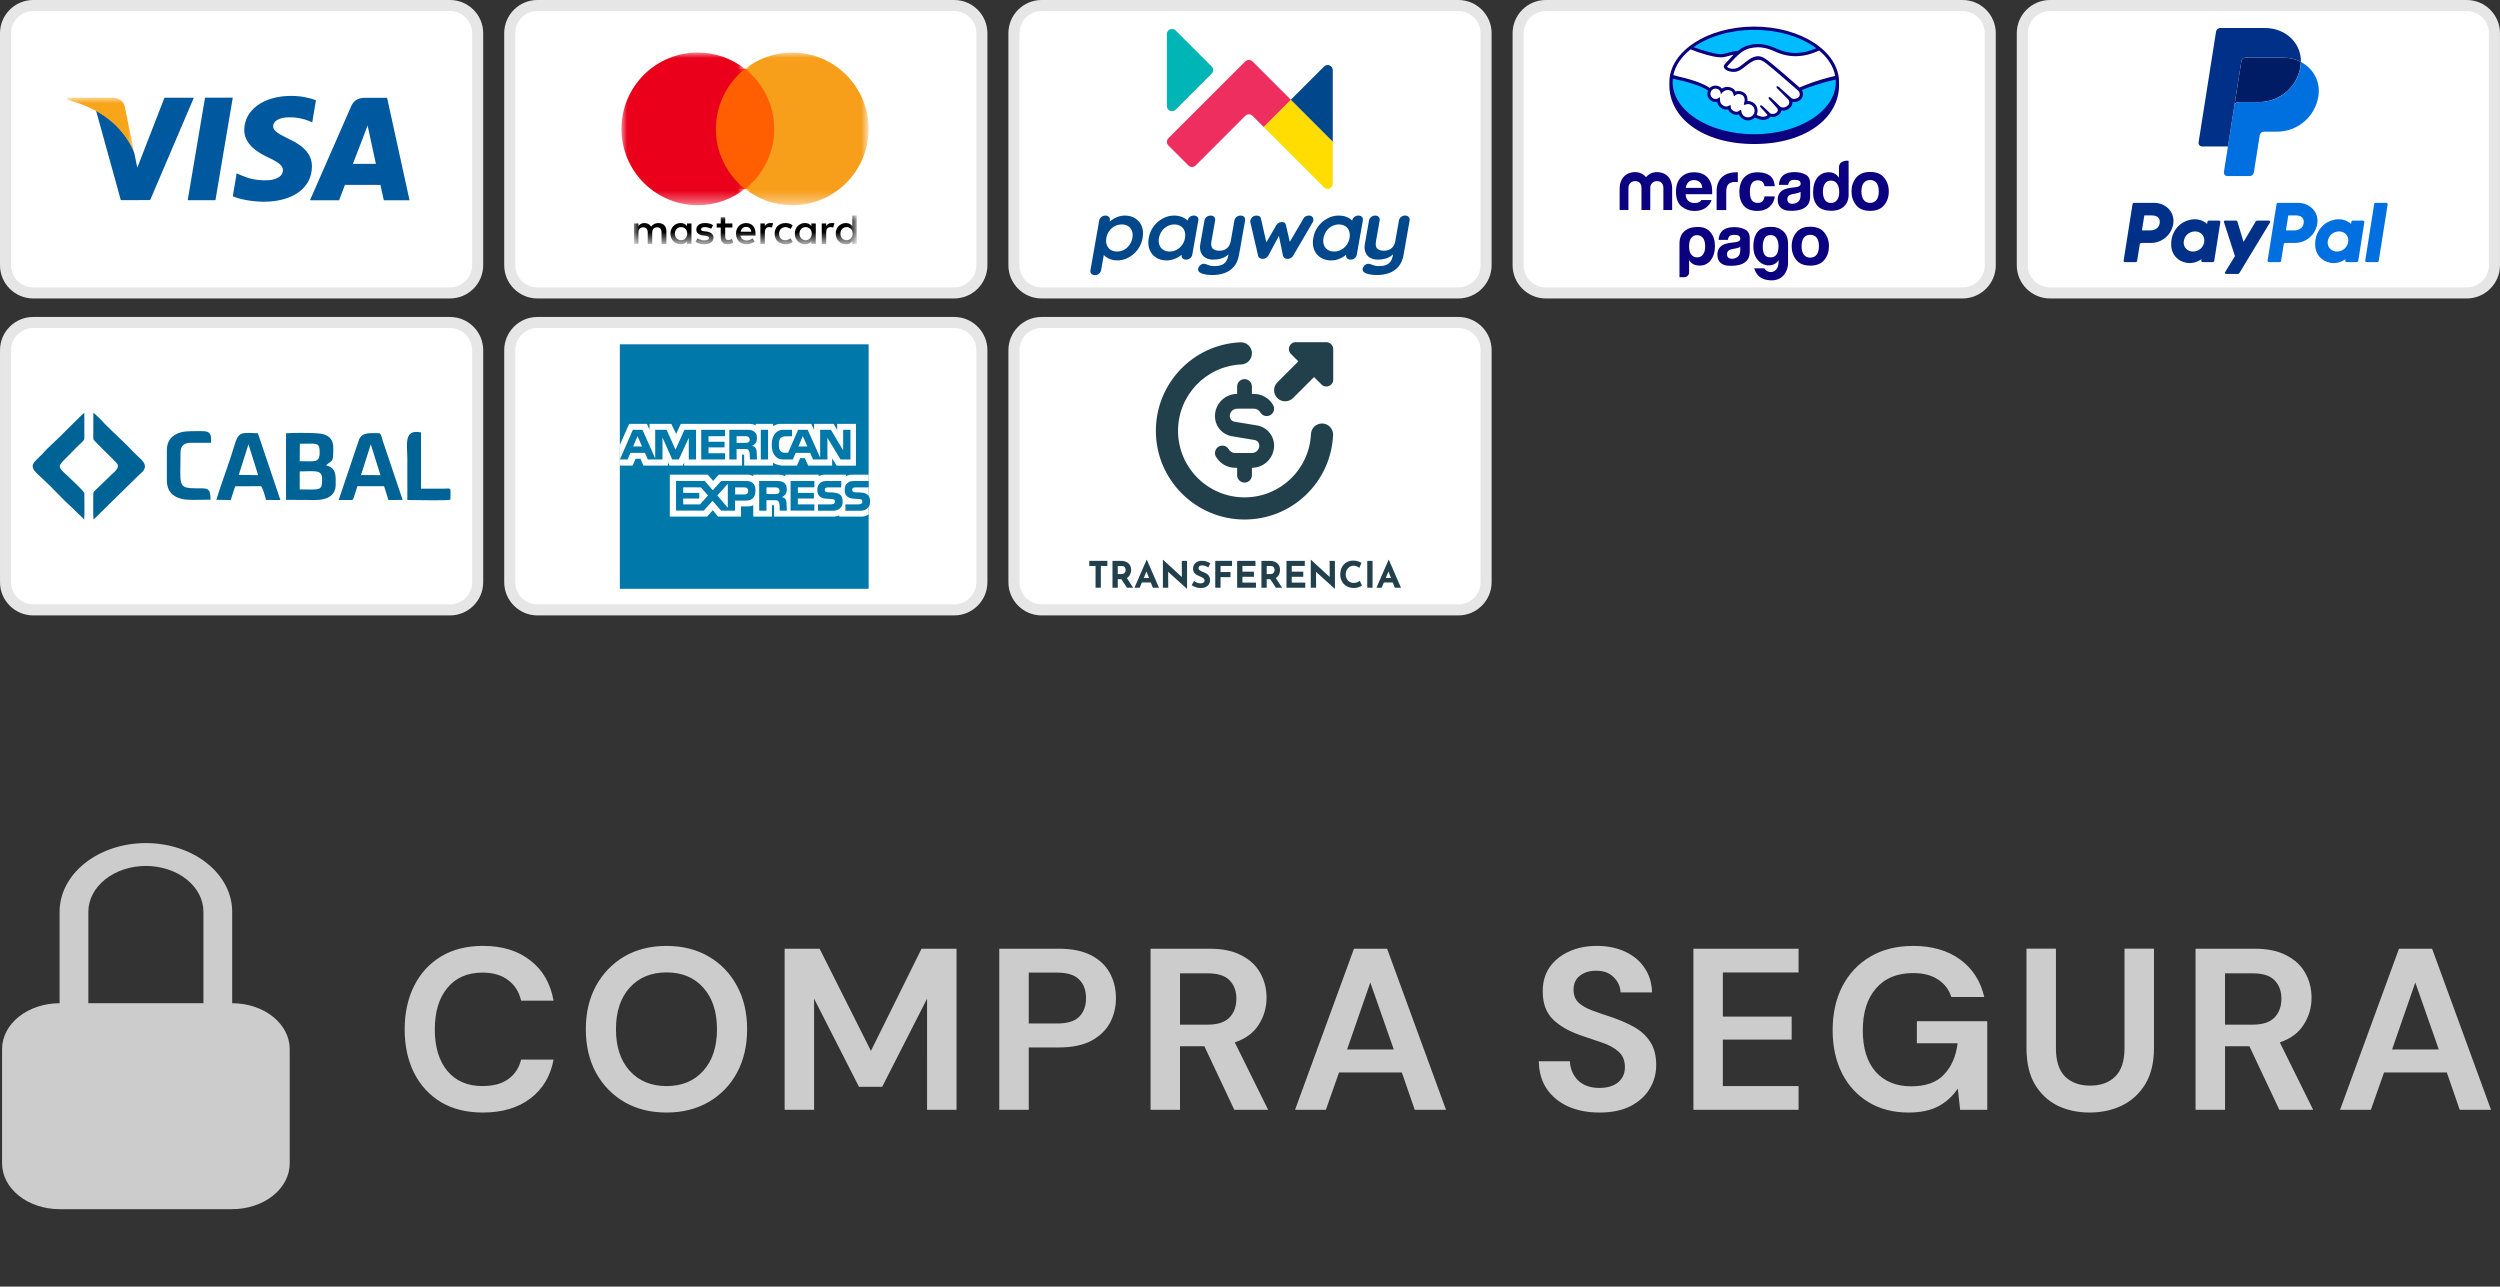 <?xml version="1.0" encoding="utf-8"?>
<!-- Generator: Adobe Illustrator 16.0.0, SVG Export Plug-In . SVG Version: 6.00 Build 0)  -->
<!DOCTYPE svg PUBLIC "-//W3C//DTD SVG 1.1//EN" "http://www.w3.org/Graphics/SVG/1.1/DTD/svg11.dtd">
<svg version="1.1" id="Layer_1" xmlns="http://www.w3.org/2000/svg" xmlns:xlink="http://www.w3.org/1999/xlink" x="0px" y="0px"
	 width="226.164px" height="116.395px" viewBox="0 0 226.164 116.395" enable-background="new 0 0 226.164 116.395"
	 xml:space="preserve">
<rect x="0" y="0" width="226.164" height="116.395" fill="#333333" stroke="none"/>
<path fill="#E6E6E6" d="M86.322,27H48.616c-1.656,0-3.003-1.349-3.003-3.004V3.004C45.613,1.348,46.96,0,48.616,0h37.706
	c1.656,0,3.004,1.348,3.004,3.004v20.992C89.326,25.652,87.978,27,86.322,27z"/>
<path fill="#FFFFFF" d="M48.616,1c-1.104,0-2.003,0.898-2.003,2.004v20.992c0,1.104,0.898,2.004,2.003,2.004h37.706
	c1.105,0,2.004-0.899,2.004-2.004V3.004C88.326,1.899,87.427,1,86.322,1H48.616z"/>
<path fill="#E6E6E6" d="M40.709,27H3.003C1.347,27,0,25.652,0,23.996V3.004C0,1.348,1.347,0,3.003,0h37.706
	c1.656,0,3.004,1.348,3.004,3.004v20.992C43.713,25.652,42.365,27,40.709,27z"/>
<path fill="#FFFFFF" d="M3.003,1C1.899,1,1,1.899,1,3.004v20.992C1,25.101,1.899,26,3.003,26h37.706
	c1.105,0,2.004-0.899,2.004-2.004V3.004C42.713,1.899,41.814,1,40.709,1H3.003z"/>
<path fill="#E6E6E6" d="M131.934,27H94.229c-1.656,0-3.004-1.349-3.004-3.004V3.004C91.225,1.348,92.573,0,94.229,0h37.705
	c1.655,0,3.004,1.348,3.004,3.004v20.992C134.938,25.652,133.589,27,131.934,27z"/>
<path fill="#FFFFFF" d="M94.229,1c-1.105,0-2.004,0.898-2.004,2.004v20.992c0,1.104,0.899,2.004,2.004,2.004h37.705
	c1.104,0,2.004-0.899,2.004-2.004V3.004c0-1.105-0.897-2.004-2.004-2.004H94.229z"/>
<path fill="#E6E6E6" d="M177.546,27h-37.707c-1.653,0-3.002-1.349-3.002-3.004V3.004c0-1.656,1.349-3.004,3.002-3.004h37.707
	c1.656,0,3.004,1.348,3.004,3.004v20.992C180.55,25.652,179.203,27,177.546,27z"/>
<path fill="#FFFFFF" d="M139.839,1c-1.104,0-2.002,0.898-2.002,2.004v20.992c0,1.104,0.898,2.004,2.002,2.004h37.707
	c1.105,0,2.004-0.899,2.004-2.004V3.004c0-1.105-0.897-2.004-2.004-2.004H139.839z"/>
<path fill="#E6E6E6" d="M223.158,27h-37.705c-1.656,0-3.004-1.349-3.004-3.004V3.004c0-1.656,1.348-3.004,3.004-3.004h37.705
	c1.656,0,3.004,1.348,3.004,3.004v20.992C226.162,25.652,224.814,27,223.158,27z"/>
<path fill="#FFFFFF" d="M185.453,1c-1.104,0-2.004,0.898-2.004,2.004v20.992c0,1.104,0.9,2.004,2.004,2.004h37.705
	c1.105,0,2.004-0.899,2.004-2.004V3.004c0-1.105-0.897-2.004-2.004-2.004H185.453z"/>
<path fill="#E6E6E6" d="M86.323,55.674H48.617c-1.656,0-3.003-1.348-3.003-3.004V31.678c0-1.656,1.347-3.004,3.003-3.004h37.706
	c1.656,0,3.004,1.348,3.004,3.004V52.67C89.327,54.326,87.979,55.674,86.323,55.674z"/>
<path fill="#FFFFFF" d="M48.617,29.674c-1.104,0-2.003,0.898-2.003,2.004V52.67c0,1.104,0.898,2.004,2.003,2.004h37.706
	c1.105,0,2.004-0.899,2.004-2.004V31.678c0-1.105-0.899-2.004-2.004-2.004H48.617z"/>
<path fill="#E6E6E6" d="M40.71,55.674H3.004c-1.656,0-3.003-1.348-3.003-3.004V31.678c0-1.656,1.347-3.004,3.003-3.004H40.71
	c1.656,0,3.004,1.348,3.004,3.004V52.67C43.714,54.326,42.366,55.674,40.71,55.674z"/>
<path fill="#FFFFFF" d="M3.004,29.674c-1.104,0-2.003,0.898-2.003,2.004V52.67c0,1.104,0.899,2.004,2.003,2.004H40.71
	c1.105,0,2.004-0.899,2.004-2.004V31.678c0-1.105-0.899-2.004-2.004-2.004H3.004z"/>
<path fill="#E6E6E6" d="M131.936,55.674H94.23c-1.656,0-3.004-1.348-3.004-3.004V31.678c0-1.656,1.348-3.004,3.004-3.004h37.706
	c1.655,0,3.004,1.348,3.004,3.004V52.67C134.939,54.326,133.591,55.674,131.936,55.674z"/>
<path fill="#FFFFFF" d="M94.23,29.674c-1.105,0-2.004,0.898-2.004,2.004V52.67c0,1.104,0.899,2.004,2.004,2.004h37.706
	c1.104,0,2.004-0.899,2.004-2.004V31.678c0-1.105-0.899-2.004-2.004-2.004H94.23z"/>
<defs>
	<filter id="Adobe_OpacityMaskFilter" filterUnits="userSpaceOnUse" x="57.353" y="19.49" width="20.152" height="2.61">
		<feColorMatrix  type="matrix" values="1 0 0 0 0  0 1 0 0 0  0 0 1 0 0  0 0 0 1 0"/>
	</filter>
</defs>
<mask maskUnits="userSpaceOnUse" x="57.353" y="19.49" width="20.152" height="2.61" id="mask5_445_70_2_">
	<path fill="#FFFFFF" filter="url(#Adobe_OpacityMaskFilter)" d="M56.857,19.138h21.224v3.018H56.857V19.138z"/>
</mask>
<g mask="url(#mask5_445_70_2_)">
	<path d="M60.287,22.06V20.91c0-0.442-0.267-0.73-0.728-0.73c-0.23,0-0.479,0.078-0.652,0.326c-0.135-0.21-0.327-0.326-0.614-0.326
		c-0.105-0.004-0.21,0.019-0.305,0.065c-0.094,0.047-0.175,0.116-0.233,0.205v-0.231h-0.402v1.842h0.402v-1.018
		c0-0.324,0.172-0.479,0.442-0.479c0.267,0,0.401,0.173,0.401,0.479v1.018h0.404v-1.018c0-0.324,0.191-0.479,0.439-0.479
		c0.271,0,0.405,0.173,0.405,0.479v1.018L60.287,22.06L60.287,22.06z M66.256,20.218h-0.65v-0.557h-0.404v0.557h-0.365v0.365h0.365
		v0.845c0,0.42,0.174,0.672,0.632,0.672c0.174,0,0.365-0.058,0.5-0.136l-0.113-0.345c-0.104,0.063-0.225,0.098-0.348,0.097
		c-0.192,0-0.267-0.117-0.267-0.31v-0.823h0.649L66.256,20.218z M69.673,20.179c-0.097-0.002-0.192,0.022-0.276,0.07
		c-0.084,0.047-0.154,0.115-0.202,0.199v-0.23H68.79v1.842h0.405v-1.036c0-0.306,0.134-0.479,0.383-0.479
		c0.078,0,0.173,0.018,0.252,0.038l0.113-0.383C69.865,20.179,69.75,20.179,69.673,20.179z M64.51,20.371
		c-0.192-0.137-0.461-0.192-0.749-0.192c-0.461,0-0.767,0.231-0.767,0.597c0,0.306,0.23,0.479,0.632,0.535l0.194,0.021
		c0.21,0.036,0.324,0.096,0.324,0.19c0,0.132-0.153,0.229-0.422,0.229c-0.268,0-0.48-0.097-0.615-0.191l-0.191,0.31
		c0.213,0.151,0.5,0.23,0.787,0.23c0.54,0,0.846-0.252,0.846-0.597c0-0.327-0.249-0.498-0.632-0.559l-0.194-0.018
		c-0.172-0.019-0.307-0.057-0.307-0.174c0-0.132,0.135-0.209,0.346-0.209c0.229,0,0.46,0.096,0.576,0.151L64.51,20.371z
		 M75.219,20.179c-0.096-0.002-0.191,0.022-0.275,0.07s-0.154,0.115-0.203,0.199v-0.23H74.34v1.842h0.401v-1.036
		c0-0.306,0.135-0.479,0.383-0.479c0.078,0,0.174,0.018,0.252,0.038L75.49,20.2C75.414,20.179,75.297,20.179,75.219,20.179z
		 M70.078,21.138c0,0.558,0.383,0.962,0.979,0.962c0.267,0,0.461-0.058,0.653-0.213l-0.192-0.327
		c-0.156,0.117-0.309,0.174-0.482,0.174c-0.326,0-0.557-0.229-0.557-0.596c0-0.345,0.23-0.575,0.557-0.593
		c0.174,0,0.326,0.057,0.482,0.173l0.192-0.326c-0.192-0.156-0.388-0.212-0.653-0.212C70.46,20.18,70.078,20.583,70.078,21.138z
		 M73.8,21.138v-0.92h-0.401v0.23c-0.135-0.175-0.326-0.271-0.577-0.271c-0.519,0-0.92,0.404-0.92,0.959
		c0,0.558,0.401,0.962,0.919,0.962c0.27,0,0.462-0.097,0.578-0.271v0.229H73.8V21.138z M72.323,21.138
		c0-0.324,0.211-0.593,0.558-0.593c0.326,0,0.555,0.248,0.555,0.593c0,0.327-0.229,0.596-0.555,0.596
		C72.534,21.716,72.323,21.465,72.323,21.138z M67.505,20.179c-0.537,0-0.922,0.384-0.922,0.959c0,0.577,0.385,0.962,0.939,0.962
		c0.27,0,0.539-0.078,0.749-0.252L68.08,21.56c-0.152,0.117-0.345,0.192-0.536,0.192c-0.249,0-0.5-0.114-0.558-0.441h1.364v-0.151
		C68.368,20.563,68.023,20.179,67.505,20.179z M67.505,20.523c0.248,0,0.422,0.155,0.461,0.443h-0.962
		C67.044,20.718,67.217,20.523,67.505,20.523z M77.505,21.138V19.49h-0.401v0.959c-0.136-0.174-0.326-0.27-0.578-0.27
		c-0.519,0-0.92,0.404-0.92,0.958c0,0.558,0.401,0.962,0.92,0.962c0.27,0,0.461-0.097,0.578-0.27v0.229h0.401V21.138z
		 M76.029,21.138c0-0.324,0.21-0.593,0.554-0.593c0.326,0,0.558,0.248,0.558,0.593c0,0.327-0.231,0.596-0.558,0.596
		C76.238,21.716,76.029,21.465,76.029,21.138z M62.554,21.138v-0.92h-0.405v0.23c-0.135-0.175-0.326-0.271-0.574-0.271
		c-0.519,0-0.922,0.404-0.922,0.959c0,0.558,0.403,0.962,0.922,0.962c0.268,0,0.459-0.097,0.574-0.271v0.229h0.405V21.138z
		 M61.056,21.138c0-0.324,0.21-0.593,0.555-0.593c0.326,0,0.558,0.248,0.558,0.593c0,0.327-0.231,0.596-0.558,0.596
		C61.266,21.716,61.056,21.465,61.056,21.138z"/>
</g>
<path fill="#FF5F00" d="M64.375,6.233h6.047v10.858h-6.047V6.233z"/>
<defs>
	<filter id="Adobe_OpacityMaskFilter_1_" filterUnits="userSpaceOnUse" x="56.22" y="4.754" width="11.171" height="13.812">
		<feColorMatrix  type="matrix" values="1 0 0 0 0  0 1 0 0 0  0 0 1 0 0  0 0 0 1 0"/>
	</filter>
</defs>
<mask maskUnits="userSpaceOnUse" x="56.22" y="4.754" width="11.171" height="13.812" id="mask6_445_70_2_">
	<path fill="#FFFFFF" filter="url(#Adobe_OpacityMaskFilter_1_)" d="M56.22,4.745h11.248v14.393H56.22V4.745z"/>
</mask>
<g mask="url(#mask6_445_70_2_)">
	<path fill="#EB001B" d="M64.762,11.661c0-2.205,1.035-4.163,2.629-5.429c-1.213-0.959-2.715-1.479-4.262-1.479
		c-0.907-0.001-1.806,0.177-2.645,0.523c-0.838,0.348-1.6,0.855-2.242,1.497c-0.641,0.643-1.15,1.403-1.497,2.241
		c-0.348,0.838-0.525,1.737-0.525,2.645s0.178,1.806,0.524,2.645c0.348,0.838,0.856,1.6,1.498,2.24
		c0.642,0.642,1.403,1.15,2.242,1.498c0.839,0.347,1.737,0.523,2.645,0.522c1.611,0,3.091-0.558,4.262-1.478
		c-0.821-0.646-1.484-1.471-1.94-2.412C64.996,13.737,64.76,12.706,64.762,11.661L64.762,11.661z"/>
</g>
<defs>
	<filter id="Adobe_OpacityMaskFilter_2_" filterUnits="userSpaceOnUse" x="67.41" y="4.754" width="11.171" height="13.814">
		<feColorMatrix  type="matrix" values="1 0 0 0 0  0 1 0 0 0  0 0 1 0 0  0 0 0 1 0"/>
	</filter>
</defs>
<mask maskUnits="userSpaceOnUse" x="67.41" y="4.754" width="11.171" height="13.814" id="mask7_445_70_2_">
	<path fill="#FFFFFF" filter="url(#Adobe_OpacityMaskFilter_2_)" d="M66.806,4.745h11.798v14.393H66.806V4.745z"/>
</mask>
<g mask="url(#mask7_445_70_2_)">
	<path fill="#F79E1B" d="M78.581,11.661c0,3.818-3.091,6.907-6.909,6.907c-1.614,0-3.091-0.558-4.262-1.478
		c0.822-0.646,1.486-1.47,1.942-2.411s0.691-1.974,0.688-3.019c0-2.205-1.037-4.163-2.63-5.429c1.213-0.959,2.715-1.479,4.262-1.479
		C75.49,4.754,78.581,7.862,78.581,11.661z"/>
</g>
<path fill="#00589F" d="M16.98,18.114l1.568-9.276h2.51l-1.57,9.276H16.98z M28.584,9.067c-0.496-0.188-1.275-0.392-2.246-0.392
	c-2.479,0-4.226,1.26-4.241,3.063c-0.014,1.332,1.247,2.076,2.197,2.521c0.976,0.454,1.306,0.744,1.3,1.15
	c-0.005,0.621-0.779,0.903-1.5,0.903c-1.002,0-1.536-0.14-2.36-0.486L21.41,15.68l-0.352,2.076c0.586,0.258,1.668,0.482,2.796,0.494
	c2.637,0,4.346-1.243,4.365-3.168c0.01-1.055-0.658-1.857-2.104-2.521c-0.878-0.43-1.415-0.715-1.409-1.149
	c0-0.387,0.453-0.799,1.438-0.799c0.644-0.014,1.282,0.107,1.876,0.355l0.226,0.108L28.584,9.067z M35.018,8.847H33.08
	c-0.601,0-1.049,0.166-1.313,0.771l-3.726,8.5h2.635c0,0,0.43-1.144,0.529-1.395l3.21,0.005c0.075,0.324,0.305,1.39,0.305,1.39
	h2.329L35.018,8.847z M31.924,14.826l1-2.597c-0.016,0.026,0.204-0.536,0.332-0.883l0.17,0.797l0.58,2.682L31.924,14.826
	 M14.877,8.844l-2.457,6.327l-0.261-1.285c-0.457-1.484-1.881-3.087-3.474-3.891l2.246,8.11l2.653-0.005l3.951-9.256L14.877,8.844
	L14.877,8.844z"/>
<defs>
	<filter id="Adobe_OpacityMaskFilter_3_" filterUnits="userSpaceOnUse" x="6.065" y="8.839" width="6.094" height="5.046">
		<feColorMatrix  type="matrix" values="1 0 0 0 0  0 1 0 0 0  0 0 1 0 0  0 0 0 1 0"/>
	</filter>
</defs>
<mask maskUnits="userSpaceOnUse" x="6.065" y="8.839" width="6.094" height="5.046" id="mask8_445_70_2_">
	<path fill="#FFFFFF" filter="url(#Adobe_OpacityMaskFilter_3_)" d="M6.138,8.526h6.434v5.97H6.138V8.526z"/>
</mask>
<g mask="url(#mask8_445_70_2_)">
	<path fill="#F9A51A" d="M10.143,8.839H6.096L6.065,9.031c3.148,0.771,5.231,2.625,6.094,4.854L11.281,9.62
		C11.128,9.034,10.687,8.861,10.143,8.839z"/>
</g>
<g>
	<path fill="#CCCCCC" d="M43.686,100.646c-1.471,0-2.734-0.312-3.789-0.937c-1.054-0.64-1.866-1.521-2.435-2.646
		c-0.569-1.137-0.854-2.447-0.854-3.933s0.284-2.797,0.854-3.937c0.568-1.137,1.381-2.023,2.435-2.664
		c1.055-0.638,2.318-0.958,3.789-0.958c1.749,0,3.178,0.438,4.288,1.313c1.125,0.861,1.826,2.075,2.104,3.644h-2.936
		c-0.18-0.792-0.568-1.409-1.166-1.854c-0.583-0.457-1.36-0.687-2.331-0.687c-1.347,0-2.402,0.457-3.164,1.373
		c-0.764,0.916-1.146,2.173-1.146,3.77c0,1.596,0.383,2.852,1.146,3.767c0.762,0.902,1.817,1.354,3.164,1.354
		c0.971,0,1.748-0.207,2.331-0.624c0.598-0.431,0.986-1.021,1.166-1.771h2.936c-0.277,1.5-0.979,2.674-2.104,3.52
		C46.864,100.224,45.435,100.646,43.686,100.646z M60.303,100.646c-1.457,0-2.732-0.318-3.83-0.957
		c-1.082-0.638-1.936-1.52-2.561-2.645c-0.609-1.138-0.916-2.448-0.916-3.935c0-1.483,0.307-2.791,0.916-3.914
		c0.625-1.137,1.479-2.023,2.561-2.664c1.098-0.638,2.373-0.958,3.83-0.958c1.443,0,2.713,0.32,3.811,0.958
		c1.096,0.641,1.949,1.527,2.559,2.664c0.611,1.123,0.916,2.431,0.916,3.914c0,1.485-0.305,2.797-0.916,3.935
		c-0.609,1.125-1.463,2.007-2.559,2.645C63.016,100.327,61.747,100.646,60.303,100.646z M60.303,98.253
		c1.389,0,2.492-0.459,3.311-1.374c0.832-0.916,1.248-2.171,1.248-3.769c0-1.596-0.416-2.852-1.248-3.768
		c-0.818-0.917-1.922-1.373-3.311-1.373c-1.389,0-2.498,0.456-3.33,1.373c-0.832,0.916-1.25,2.172-1.25,3.768
		c0,1.598,0.418,2.853,1.25,3.769C57.805,97.794,58.915,98.253,60.303,98.253z M70.983,100.396v-14.57h3.164l4.643,9.242
		l4.578-9.242h3.166v14.57h-2.666V90.343l-4.059,7.973h-2.104l-4.059-7.973v10.054L70.983,100.396L70.983,100.396z M90.401,100.396
		v-14.57h5.391c1.166,0,2.131,0.194,2.895,0.583s1.332,0.924,1.707,1.602c0.375,0.683,0.561,1.444,0.561,2.292
		c0,0.805-0.18,1.546-0.539,2.226c-0.361,0.667-0.924,1.208-1.688,1.625c-0.764,0.401-1.74,0.604-2.936,0.604h-2.725v5.642h-2.666
		V100.396z M93.067,92.591h2.559c0.932,0,1.596-0.201,1.998-0.604c0.416-0.417,0.625-0.979,0.625-1.687
		c0-0.722-0.209-1.285-0.625-1.688c-0.402-0.417-1.066-0.624-1.998-0.624h-2.559V92.591z M104.086,100.396v-14.57h5.348
		c1.166,0,2.125,0.2,2.875,0.604c0.764,0.388,1.332,0.922,1.707,1.602c0.375,0.667,0.563,1.409,0.563,2.229
		c0,0.889-0.236,1.7-0.709,2.436c-0.458,0.735-1.181,1.271-2.165,1.604l3.018,6.098h-3.061l-2.705-5.745h-2.207v5.745h-2.665
		V100.396z M106.75,92.695h2.52c0.887,0,1.539-0.216,1.957-0.646c0.414-0.43,0.623-0.999,0.623-1.706
		c0-0.694-0.209-1.249-0.623-1.666c-0.404-0.416-1.063-0.624-1.979-0.624h-2.498V92.695z M117.158,100.396l5.33-14.57h2.998
		l5.328,14.57h-2.83l-1.166-3.373h-5.684l-1.186,3.373H117.158z M121.863,94.943h4.227l-2.125-6.059L121.863,94.943z
		 M144.708,100.646c-1.067,0-2.012-0.18-2.832-0.541c-0.815-0.373-1.463-0.9-1.936-1.581c-0.473-0.693-0.713-1.534-0.729-2.519
		h2.811c0.027,0.68,0.271,1.254,0.729,1.727c0.474,0.458,1.117,0.688,1.937,0.688c0.709,0,1.271-0.167,1.688-0.499
		c0.416-0.35,0.623-0.805,0.623-1.375c0-0.596-0.187-1.063-0.562-1.396c-0.36-0.334-0.849-0.604-1.457-0.813
		c-0.61-0.208-1.267-0.432-1.959-0.666c-1.123-0.389-1.981-0.888-2.58-1.498c-0.582-0.611-0.875-1.422-0.875-2.438
		c-0.012-0.858,0.188-1.595,0.604-2.206c0.43-0.624,1.014-1.103,1.75-1.437c0.736-0.346,1.58-0.521,2.539-0.521
		c0.971,0,1.824,0.176,2.561,0.521c0.75,0.348,1.332,0.833,1.748,1.458c0.432,0.624,0.66,1.367,0.688,2.228h-2.854
		c-0.012-0.515-0.213-0.965-0.602-1.354c-0.375-0.401-0.902-0.604-1.584-0.604c-0.582-0.014-1.074,0.133-1.478,0.438
		c-0.39,0.292-0.584,0.722-0.584,1.29c0,0.485,0.153,0.876,0.459,1.166c0.308,0.278,0.724,0.515,1.25,0.708
		c0.526,0.194,1.131,0.403,1.812,0.624c0.723,0.25,1.381,0.542,1.977,0.874c0.596,0.334,1.076,0.778,1.438,1.333
		c0.359,0.542,0.539,1.243,0.539,2.104c0,0.764-0.192,1.472-0.582,2.122c-0.387,0.653-0.963,1.182-1.729,1.582
		C146.755,100.452,145.818,100.646,144.708,100.646z M153.195,100.396v-14.57h9.514v2.146h-6.85v3.995h6.225v2.081h-6.225v4.206
		h6.85v2.144L153.195,100.396L153.195,100.396z M172.641,100.646c-1.373,0-2.574-0.312-3.603-0.937
		c-1.026-0.624-1.826-1.491-2.395-2.603c-0.568-1.124-0.852-2.43-0.852-3.914c0-1.498,0.291-2.814,0.873-3.955
		c0.598-1.151,1.438-2.047,2.52-2.685c1.096-0.653,2.395-0.979,3.893-0.979c1.707,0,3.123,0.41,4.248,1.229
		c1.123,0.818,1.85,1.95,2.184,3.393h-2.977c-0.221-0.681-0.625-1.206-1.207-1.581c-0.582-0.39-1.332-0.584-2.248-0.584
		c-1.457,0-2.58,0.466-3.371,1.396c-0.793,0.917-1.188,2.18-1.188,3.789c0,1.608,0.389,2.858,1.166,3.747
		c0.791,0.874,1.859,1.312,3.205,1.312c1.318,0,2.311-0.353,2.977-1.062c0.68-0.723,1.09-1.665,1.229-2.83h-3.685v-1.998h6.369
		v8.013h-2.455l-0.209-1.915c-0.475,0.694-1.061,1.229-1.77,1.604S173.738,100.646,172.641,100.646z M189.033,100.646
		c-1.07,0-2.035-0.208-2.895-0.624c-0.861-0.43-1.547-1.076-2.061-1.937c-0.5-0.858-0.75-1.949-0.75-3.27v-8.991h2.664v9.013
		c0,1.139,0.271,1.985,0.813,2.541c0.555,0.556,1.318,0.832,2.289,0.832c0.959,0,1.715-0.276,2.271-0.832
		c0.554-0.556,0.83-1.402,0.83-2.541v-9.013h2.666v8.991c0,1.319-0.267,2.41-0.791,3.27c-0.526,0.859-1.235,1.507-2.123,1.937
		C191.072,100.438,190.1,100.646,189.033,100.646z M198.623,100.396v-14.57h5.349c1.166,0,2.125,0.2,2.873,0.604
		c0.764,0.388,1.334,0.922,1.706,1.602c0.375,0.667,0.564,1.409,0.564,2.229c0,0.889-0.234,1.7-0.71,2.436
		c-0.454,0.735-1.178,1.271-2.161,1.604l3.016,6.098h-3.059l-2.707-5.745h-2.205v5.745h-2.666V100.396z M201.287,92.695h2.519
		c0.889,0,1.541-0.216,1.959-0.646c0.414-0.43,0.623-0.999,0.623-1.706c0-0.694-0.209-1.249-0.623-1.666
		c-0.404-0.416-1.063-0.624-1.979-0.624h-2.498V92.695z M211.695,100.396l5.33-14.57h2.996l5.33,14.57h-2.832l-1.166-3.373h-5.682
		l-1.187,3.373H211.695z M216.4,94.943h4.227l-2.125-6.059L216.4,94.943z"/>
	<path fill="#CCCCCC" d="M13.199,78.338c1.38,0,2.704,0.438,3.68,1.213c0.977,0.776,1.524,1.83,1.524,2.927v8.279H7.994v-8.279
		c0-1.097,0.549-2.149,1.525-2.927C10.496,78.775,11.818,78.338,13.199,78.338z M21.005,90.757v-8.279
		c0-1.646-0.822-3.225-2.286-4.389c-1.464-1.166-3.449-1.82-5.52-1.82c-2.071,0-4.057,0.654-5.521,1.82
		c-1.464,1.164-2.286,2.741-2.286,4.389v8.279c-1.381,0-2.703,0.438-3.68,1.213c-0.977,0.776-1.524,1.83-1.524,2.928v10.35
		c0,1.098,0.548,2.149,1.524,2.927s2.299,1.213,3.68,1.213h15.612c1.381,0,2.704-0.437,3.681-1.213
		c0.976-0.776,1.524-1.829,1.524-2.927V94.897c0-1.098-0.549-2.15-1.524-2.928C23.709,91.194,22.386,90.757,21.005,90.757z"/>
</g>
<g transform="matrix(.853 0 0 .853 680.181 153.258)">
	<path fill="#003087" d="M-571.069-158.154c-0.08,0-0.149,0.057-0.163,0.139l-0.942,5.972c-0.014,0.084,0.044,0.161,0.128,0.174
		c0.007,0.001,0.014,0.001,0.021,0.001h1.118c0.082,0,0.151-0.057,0.165-0.139l0.277-1.754c0.01-0.081,0.08-0.141,0.163-0.141h1.015
		c1.187,0,2.195-0.866,2.376-2.039c0.188-1.182-0.738-2.214-2.048-2.215h-2.11V-158.154z M-569.983-156.823h0.813
		c0.669,0,0.887,0.394,0.818,0.833c-0.069,0.435-0.406,0.758-1.054,0.758h-0.827L-569.983-156.823z M-564.639-156.416
		c-0.282,0.001-0.605,0.06-0.969,0.212c-0.837,0.348-1.237,1.068-1.409,1.592c0,0-0.541,1.601,0.685,2.481
		c0,0,1.136,0.848,2.417-0.053l-0.023,0.141c-0.014,0.084,0.045,0.161,0.126,0.174c0.009,0.001,0.016,0.001,0.025,0.001h1.058
		c0.083,0,0.151-0.057,0.165-0.139l0.644-4.09c0.014-0.085-0.044-0.16-0.126-0.175c-0.009-0.001-0.016-0.001-0.025-0.001h-1.057
		c-0.081,0-0.151,0.061-0.165,0.14l-0.034,0.219l0,0C-563.328-155.914-563.791-156.418-564.639-156.416L-564.639-156.416z
		 M-564.602-155.124c0.121,0,0.234,0.017,0.332,0.049c0.456,0.149,0.717,0.588,0.641,1.063c-0.093,0.588-0.573,1.018-1.189,1.018
		c-0.121,0-0.235-0.016-0.334-0.049c-0.458-0.147-0.719-0.585-0.641-1.062C-565.702-154.691-565.218-155.124-564.602-155.124
		L-564.602-155.124z"/>
	<path fill="#0070E0" d="M-555.8-158.154c-0.078,0-0.149,0.057-0.16,0.139l-0.944,5.972c-0.01,0.084,0.045,0.161,0.128,0.174
		c0.007,0.001,0.016,0.001,0.023,0.001h1.118c0.083,0,0.149-0.057,0.163-0.139l0.277-1.754c0.014-0.081,0.082-0.141,0.165-0.141
		h1.015c1.188,0,2.192-0.866,2.378-2.039c0.187-1.182-0.74-2.214-2.049-2.215h-2.113V-158.154z M-554.715-156.823h0.817
		c0.667,0,0.883,0.394,0.816,0.833c-0.069,0.435-0.404,0.758-1.054,0.758h-0.827L-554.715-156.823z M-549.368-156.416
		c-0.282,0.001-0.607,0.06-0.971,0.212c-0.835,0.348-1.236,1.068-1.407,1.592c0,0-0.543,1.601,0.683,2.481
		c0,0,1.14,0.848,2.417-0.053l-0.023,0.141c-0.014,0.084,0.045,0.161,0.128,0.174c0.007,0.001,0.016,0.001,0.023,0.001h1.061
		c0.084,0,0.15-0.057,0.164-0.139l0.646-4.09c0.014-0.085-0.046-0.16-0.127-0.175c-0.008-0.001-0.016-0.001-0.024-0.001h-1.061
		c-0.081,0-0.151,0.061-0.164,0.14l-0.033,0.219C-548.057-155.914-548.519-156.418-549.368-156.416z M-549.333-155.124
		c0.121,0,0.234,0.017,0.334,0.049c0.456,0.149,0.717,0.588,0.639,1.063c-0.089,0.588-0.573,1.018-1.189,1.018
		c-0.121,0-0.231-0.016-0.334-0.049c-0.456-0.147-0.717-0.585-0.641-1.062C-550.431-154.691-549.949-155.124-549.333-155.124
		L-549.333-155.124z"/>
	<path fill="#003087" d="M-561.415-156.273c-0.069,0-0.124,0.056-0.124,0.124c0,0.013,0.002,0.026,0.005,0.039l1.164,3.607
		l-1.048,1.7c-0.054,0.084,0.007,0.189,0.103,0.189h1.242c0.073,0,0.141-0.037,0.175-0.097l3.249-5.372
		c0.05-0.081-0.011-0.188-0.108-0.188H-558c-0.071,0-0.14,0.038-0.176,0.1l-1.281,2.159l-0.648-2.141
		c-0.018-0.071-0.085-0.118-0.158-0.118h-1.152V-156.273z"/>
	<path fill="#0070E0" d="M-545.443-158.154c-0.08,0-0.151,0.057-0.163,0.139l-0.944,5.972c-0.014,0.084,0.043,0.161,0.128,0.174
		c0.007,0.001,0.016,0.001,0.025,0.001h1.116c0.08,0,0.149-0.057,0.163-0.139l0.942-5.972c0.014-0.085-0.044-0.163-0.128-0.175
		c-0.007,0-0.014,0-0.021,0H-545.443z"/>
	<path fill="#001C64" d="M-559.241-173.559c-0.22,0-0.412,0.161-0.447,0.383l-0.745,4.711l-0.683,4.329v0.006l0.001-0.006
		l0.684-4.329c0.032-0.221,0.223-0.383,0.447-0.383h2.176c2.19,0,4.049-1.598,4.388-3.764c0.025-0.163,0.039-0.325,0.045-0.489l0,0
		l0,0c-0.558-0.292-1.212-0.458-1.928-0.458H-559.241z"/>
	<path fill="#0070E0" d="M-553.374-173.099c-0.005,0.162-0.018,0.323-0.044,0.488c-0.339,2.166-2.199,3.765-4.389,3.765h-2.176
		c-0.222,0-0.415,0.161-0.447,0.383l-0.685,4.329l-0.426,2.716c-0.032,0.203,0.105,0.392,0.305,0.42
		c0.022,0.002,0.039,0.002,0.061,0.002h2.362c0.222,0,0.411-0.159,0.448-0.38l0.622-3.946c0.034-0.221,0.222-0.383,0.443-0.384
		h1.394c2.189,0,4.049-1.597,4.388-3.763C-551.278-171.008-552.05-172.406-553.374-173.099L-553.374-173.099z"/>
	<path fill="#003087" d="M-561.926-176.7c-0.222,0.001-0.412,0.161-0.447,0.381l-1.853,11.756c-0.032,0.203,0.105,0.391,0.305,0.423
		c0.018,0.002,0.039,0.003,0.057,0.003h2.749l0.683-4.329l0.746-4.711c0.033-0.221,0.227-0.383,0.447-0.383h3.94
		c0.715,0,1.37,0.167,1.927,0.458c0.038-1.972-1.59-3.599-3.826-3.599H-561.926z"/>
</g>
<g>
	<path fill="#00BCFF" d="M158.697,2.606c-4.158,0-7.529,2.156-7.529,4.817s3.371,5.025,7.529,5.025s7.531-2.364,7.531-5.025
		C166.228,4.765,162.855,2.606,158.697,2.606L158.697,2.606z"/>
	<path fill="#FFFFFF" d="M156.247,5.935c-0.004,0.008-0.078,0.084-0.031,0.146c0.117,0.147,0.478,0.233,0.843,0.151
		c0.215-0.048,0.494-0.27,0.762-0.481c0.293-0.23,0.58-0.463,0.871-0.556c0.31-0.098,0.506-0.057,0.638-0.018
		c0.143,0.043,0.311,0.138,0.578,0.338c0.506,0.38,2.534,2.152,2.887,2.459c0.281-0.129,1.627-0.672,3.334-1.048
		c-0.148-0.909-0.695-1.776-1.535-2.458c-1.17,0.491-2.695,0.785-4.092,0.104c-0.008-0.004-0.765-0.36-1.51-0.344
		c-1.109,0.025-1.591,0.506-2.099,1.015l-0.646,0.694V5.935L156.247,5.935z"/>
	<path fill="#FFFFFF" d="M162.708,8.166c-0.022-0.021-2.387-2.089-2.922-2.491c-0.311-0.232-0.481-0.292-0.664-0.315
		c-0.094-0.012-0.225,0.005-0.313,0.03c-0.25,0.068-0.576,0.285-0.863,0.516c-0.301,0.238-0.582,0.463-0.846,0.521
		c-0.334,0.074-0.742-0.014-0.929-0.141c-0.075-0.052-0.131-0.109-0.155-0.168c-0.067-0.16,0.06-0.287,0.08-0.31l0.651-0.705
		c0.076-0.076,0.152-0.151,0.229-0.227c-0.209,0.026-0.403,0.081-0.595,0.133c-0.235,0.066-0.463,0.13-0.692,0.13
		c-0.096,0-0.608-0.085-0.707-0.11c-0.59-0.161-1.26-0.318-2.032-0.681c-0.929,0.69-1.531,1.538-1.711,2.488
		c0.135,0.035,0.481,0.115,0.571,0.135c2.101,0.466,2.752,0.946,2.871,1.048c0.129-0.143,0.313-0.232,0.521-0.232
		c0.231,0,0.44,0.116,0.567,0.297c0.121-0.096,0.285-0.176,0.5-0.176c0.099,0,0.199,0.019,0.301,0.052
		c0.236,0.082,0.359,0.24,0.423,0.383c0.08-0.036,0.178-0.063,0.293-0.063c0.112,0,0.229,0.025,0.348,0.076
		c0.387,0.167,0.447,0.547,0.412,0.833c0.027-0.003,0.057-0.005,0.084-0.005c0.459,0,0.832,0.374,0.832,0.833
		c0,0.143-0.037,0.275-0.101,0.394c0.125,0.068,0.443,0.229,0.724,0.192c0.223-0.027,0.307-0.104,0.338-0.146
		c0.02-0.029,0.041-0.064,0.021-0.089l-0.592-0.657c0,0-0.099-0.092-0.063-0.127c0.032-0.037,0.092,0.016,0.135,0.051
		c0.303,0.252,0.67,0.631,0.67,0.631c0.006,0.005,0.031,0.053,0.166,0.076c0.117,0.021,0.324,0.01,0.469-0.108
		c0.035-0.029,0.072-0.066,0.104-0.104c-0.004,0.003-0.006,0.004-0.008,0.005c0.152-0.193-0.018-0.389-0.018-0.389l-0.689-0.776
		c0,0-0.1-0.091-0.066-0.128c0.031-0.032,0.095,0.016,0.138,0.052c0.22,0.184,0.528,0.493,0.824,0.784
		c0.059,0.041,0.317,0.203,0.663-0.023c0.21-0.138,0.25-0.307,0.244-0.434c-0.014-0.168-0.145-0.287-0.145-0.287l-0.945-0.949
		c0,0-0.1-0.086-0.063-0.129c0.028-0.036,0.094,0.017,0.137,0.052c0.302,0.251,1.115,0.997,1.115,0.997
		c0.012,0.01,0.293,0.209,0.642-0.012c0.125-0.08,0.202-0.199,0.211-0.34C162.878,8.309,162.708,8.166,162.708,8.166L162.708,8.166z
		"/>
	<path fill="#FFFFFF" d="M158.128,9.368c-0.146-0.002-0.307,0.086-0.325,0.071c-0.013-0.006,0.008-0.064,0.021-0.1
		c0.016-0.033,0.207-0.613-0.262-0.814c-0.361-0.153-0.58,0.021-0.656,0.099c-0.02,0.02-0.029,0.019-0.031-0.008
		c-0.008-0.104-0.053-0.388-0.362-0.48c-0.443-0.137-0.729,0.173-0.802,0.285c-0.033-0.253-0.246-0.449-0.508-0.449
		c-0.285,0-0.516,0.23-0.516,0.514c0,0.285,0.23,0.517,0.514,0.517c0.139,0,0.264-0.056,0.357-0.146
		c0.002,0.004,0.004,0.008,0.002,0.019c-0.021,0.129-0.063,0.59,0.424,0.778c0.193,0.074,0.359,0.02,0.496-0.075
		c0.041-0.029,0.047-0.019,0.041,0.021c-0.018,0.119,0.006,0.373,0.361,0.519c0.271,0.11,0.434-0.003,0.539-0.101
		c0.045-0.041,0.059-0.035,0.061,0.03c0.014,0.345,0.299,0.618,0.646,0.618c0.356,0,0.647-0.289,0.647-0.646
		s-0.291-0.645-0.647-0.647V9.368L158.128,9.368z"/>
	<path fill="#0A0080" d="M158.697,2.406c-4.238,0-7.674,2.255-7.674,5.021c0,0.071-0.002,0.268-0.002,0.293
		c0,2.934,3.002,5.309,7.674,5.309c4.67,0,7.674-2.375,7.674-5.308V7.427C166.369,4.661,162.934,2.406,158.697,2.406L158.697,2.406z
		 M166.023,6.87c-1.668,0.371-2.912,0.907-3.223,1.047c-0.729-0.636-2.41-2.099-2.867-2.439c-0.26-0.194-0.438-0.299-0.594-0.346
		c-0.07-0.021-0.166-0.045-0.291-0.045c-0.115,0-0.24,0.021-0.369,0.063c-0.295,0.095-0.59,0.326-0.873,0.553l-0.014,0.012
		c-0.267,0.21-0.537,0.428-0.744,0.474c-0.092,0.021-0.185,0.031-0.277,0.031c-0.23,0-0.439-0.068-0.518-0.167
		c-0.012-0.017-0.004-0.044,0.024-0.081l0.004-0.006l0.644-0.689c0.5-0.502,0.975-0.975,2.063-1
		c0.021-0.001,0.037-0.002,0.056-0.002c0.68,0.001,1.356,0.306,1.434,0.34c0.637,0.312,1.295,0.47,1.953,0.47
		c0.688,0,1.396-0.17,2.141-0.513C165.352,5.224,165.867,6.012,166.023,6.87L166.023,6.87z M158.697,2.704
		c2.25,0,4.262,0.645,5.615,1.659c-0.654,0.283-1.277,0.427-1.879,0.427c-0.615-0.001-1.23-0.148-1.828-0.44
		c-0.031-0.015-0.781-0.368-1.561-0.368c-0.021,0-0.041,0-0.062,0c-0.916,0.021-1.435,0.348-1.778,0.632
		c-0.338,0.01-0.629,0.091-0.89,0.162c-0.229,0.063-0.431,0.12-0.625,0.12c-0.08,0-0.226-0.008-0.235-0.009
		c-0.224-0.007-1.347-0.282-2.242-0.62C154.564,3.307,156.519,2.703,158.697,2.704L158.697,2.704L158.697,2.704z M152.947,4.468
		c0.936,0.382,2.07,0.678,2.43,0.701c0.101,0.006,0.207,0.018,0.314,0.018c0.238,0,0.477-0.065,0.705-0.131
		c0.137-0.037,0.287-0.08,0.443-0.109c-0.041,0.041-0.084,0.084-0.127,0.126l-0.65,0.704c-0.051,0.052-0.162,0.189-0.088,0.359
		c0.029,0.068,0.088,0.134,0.17,0.189c0.156,0.104,0.434,0.176,0.691,0.176c0.098,0,0.19-0.01,0.274-0.029
		c0.272-0.061,0.56-0.289,0.861-0.529c0.241-0.191,0.584-0.437,0.848-0.508c0.074-0.02,0.164-0.033,0.236-0.033
		c0.021,0,0.043,0.002,0.062,0.004c0.174,0.022,0.342,0.081,0.641,0.308c0.535,0.399,2.897,2.469,2.92,2.488
		c0.002,0.002,0.152,0.132,0.143,0.348c-0.006,0.121-0.072,0.229-0.189,0.303c-0.102,0.063-0.205,0.096-0.311,0.096
		c-0.158,0-0.266-0.073-0.273-0.077c-0.008-0.009-0.817-0.751-1.114-1c-0.05-0.039-0.095-0.074-0.142-0.074
		c-0.024,0-0.047,0.01-0.063,0.027c-0.047,0.059,0.006,0.139,0.068,0.19l0.945,0.951c0,0,0.116,0.11,0.131,0.256
		c0.008,0.158-0.068,0.29-0.226,0.393c-0.11,0.074-0.226,0.111-0.336,0.111c-0.146,0-0.246-0.065-0.271-0.082l-0.135-0.134
		c-0.248-0.245-0.504-0.497-0.691-0.653c-0.047-0.037-0.096-0.071-0.143-0.071c-0.021,0-0.043,0.008-0.059,0.024
		c-0.021,0.023-0.037,0.066,0.018,0.137c0.02,0.03,0.047,0.056,0.047,0.056l0.689,0.774c0.006,0.006,0.143,0.169,0.016,0.33
		l-0.025,0.031c-0.02,0.021-0.043,0.043-0.063,0.063c-0.119,0.096-0.275,0.105-0.338,0.105c-0.033,0-0.064-0.003-0.094-0.009
		c-0.068-0.012-0.113-0.03-0.137-0.058l-0.008-0.009c-0.037-0.039-0.386-0.394-0.675-0.634c-0.036-0.032-0.086-0.072-0.133-0.072
		c-0.024,0-0.047,0.011-0.063,0.027c-0.058,0.063,0.028,0.156,0.065,0.19l0.588,0.648c0,0.006-0.008,0.021-0.021,0.039
		c-0.021,0.029-0.092,0.102-0.307,0.128c-0.025,0.003-0.054,0.005-0.078,0.005c-0.222,0-0.455-0.106-0.576-0.172
		c0.055-0.116,0.084-0.244,0.084-0.373c0-0.483-0.396-0.878-0.879-0.879c-0.011,0-0.021,0-0.031,0.001
		c0.016-0.222-0.016-0.64-0.445-0.825c-0.123-0.053-0.248-0.08-0.367-0.08c-0.094,0-0.184,0.017-0.27,0.049
		c-0.088-0.174-0.236-0.3-0.43-0.365c-0.107-0.036-0.213-0.057-0.314-0.057c-0.18,0-0.344,0.054-0.492,0.158
		c-0.141-0.176-0.354-0.278-0.576-0.278c-0.197,0-0.385,0.077-0.525,0.217c-0.184-0.142-0.909-0.603-2.854-1.044
		c-0.094-0.021-0.305-0.081-0.437-0.12c0.183-0.873,0.736-1.671,1.56-2.326H152.947z M156.557,9.531l-0.021-0.019h-0.021
		c-0.018,0-0.035,0.007-0.059,0.024c-0.101,0.068-0.195,0.104-0.291,0.104c-0.054,0-0.109-0.011-0.162-0.031
		c-0.451-0.176-0.416-0.602-0.396-0.729c0.004-0.025-0.002-0.045-0.021-0.06l-0.03-0.026l-0.031,0.028
		c-0.088,0.084-0.2,0.132-0.321,0.132c-0.261,0-0.47-0.211-0.47-0.47s0.211-0.469,0.47-0.469c0.233,0,0.434,0.176,0.463,0.41
		l0.016,0.125l0.068-0.106c0.008-0.013,0.196-0.298,0.545-0.298c0.065,0,0.135,0.01,0.203,0.031
		c0.276,0.085,0.326,0.337,0.332,0.441c0.004,0.061,0.049,0.063,0.057,0.063c0.023,0,0.041-0.016,0.055-0.028
		c0.053-0.055,0.166-0.146,0.344-0.146c0.082,0,0.168,0.02,0.258,0.059c0.441,0.188,0.242,0.748,0.24,0.754
		c-0.039,0.095-0.041,0.136-0.004,0.158l0.018,0.008h0.013c0.021,0,0.045-0.008,0.086-0.021c0.06-0.021,0.149-0.052,0.233-0.052
		c0.332,0.004,0.603,0.273,0.603,0.602c0,0.332-0.271,0.603-0.603,0.603c-0.323,0-0.588-0.255-0.6-0.574
		c-0.002-0.028-0.004-0.102-0.066-0.102c-0.024,0-0.047,0.017-0.071,0.038c-0.072,0.066-0.162,0.133-0.295,0.133
		c-0.062,0-0.127-0.014-0.195-0.042c-0.342-0.139-0.348-0.374-0.332-0.469C156.573,9.579,156.576,9.551,156.557,9.531L156.557,9.531
		z M158.697,12.144c-4.074,0-7.379-2.113-7.379-4.72c0-0.104,0.008-0.208,0.018-0.313c0.033,0.009,0.357,0.084,0.424,0.101
		c1.986,0.44,2.646,0.899,2.755,0.988c-0.035,0.09-0.058,0.188-0.058,0.284c0,0.411,0.334,0.746,0.744,0.746
		c0.047,0,0.092-0.004,0.137-0.014c0.063,0.303,0.261,0.533,0.563,0.65c0.088,0.032,0.179,0.051,0.267,0.051
		c0.057,0,0.112-0.007,0.17-0.021c0.055,0.143,0.18,0.318,0.461,0.434c0.1,0.039,0.197,0.061,0.293,0.061
		c0.078,0,0.154-0.015,0.227-0.041c0.135,0.327,0.455,0.545,0.813,0.545c0.236,0,0.464-0.096,0.629-0.268
		c0.144,0.08,0.441,0.223,0.744,0.223c0.039,0,0.074-0.002,0.113-0.006c0.299-0.039,0.439-0.156,0.502-0.247
		c0.014-0.017,0.023-0.034,0.031-0.052c0.072,0.021,0.148,0.037,0.238,0.038c0.164,0,0.322-0.057,0.48-0.172
		c0.157-0.112,0.268-0.274,0.284-0.412c0-0.002,0-0.004,0-0.006c0.054,0.011,0.107,0.016,0.16,0.016c0.17,0,0.336-0.052,0.494-0.157
		c0.308-0.199,0.358-0.462,0.354-0.634c0.055,0.012,0.108,0.017,0.164,0.017c0.157,0,0.313-0.047,0.463-0.141
		c0.188-0.122,0.303-0.309,0.319-0.524c0.013-0.146-0.022-0.295-0.103-0.423c0.513-0.22,1.683-0.646,3.062-0.957
		c0.007,0.077,0.011,0.156,0.011,0.235c0,2.605-3.306,4.72-7.379,4.72v-0.001H158.697z"/>
	<path fill="#0A0080" d="M170.453,16.079c-0.277-0.35-0.701-0.523-1.268-0.523c-0.568,0-0.992,0.175-1.27,0.523
		c-0.279,0.35-0.418,0.762-0.418,1.237c0,0.477,0.139,0.897,0.418,1.243c0.276,0.343,0.701,0.517,1.27,0.517
		c0.566,0,0.99-0.174,1.268-0.517c0.279-0.346,0.418-0.759,0.418-1.243S170.732,16.429,170.453,16.079L170.453,16.079z
		 M169.764,18.082c-0.136,0.179-0.328,0.27-0.582,0.27s-0.447-0.091-0.584-0.27c-0.136-0.18-0.203-0.436-0.203-0.766
		c0-0.331,0.067-0.585,0.203-0.764c0.137-0.179,0.332-0.268,0.584-0.268s0.444,0.089,0.582,0.268
		c0.135,0.179,0.202,0.433,0.202,0.764C169.966,17.647,169.898,17.903,169.764,18.082L169.764,18.082z"/>
	<path fill="#0A0080" d="M163.331,15.787c-0.283-0.145-0.604-0.217-0.971-0.217c-0.559,0-0.955,0.146-1.184,0.438
		c-0.146,0.187-0.227,0.425-0.246,0.715h0.836c0.021-0.128,0.063-0.229,0.125-0.305c0.086-0.102,0.232-0.151,0.439-0.151
		c0.184,0,0.323,0.025,0.42,0.077c0.096,0.052,0.145,0.146,0.145,0.281c0,0.11-0.063,0.191-0.188,0.246
		c-0.068,0.03-0.187,0.056-0.347,0.075l-0.297,0.036c-0.336,0.043-0.592,0.114-0.767,0.214c-0.315,0.183-0.475,0.478-0.475,0.885
		c0,0.313,0.098,0.557,0.295,0.728s0.447,0.243,0.748,0.257c1.891,0.085,1.869-0.996,1.887-1.22v-1.244
		C163.755,16.203,163.613,15.932,163.331,15.787L163.331,15.787z M162.893,17.675c-0.006,0.289-0.09,0.488-0.248,0.598
		c-0.16,0.109-0.334,0.165-0.522,0.165c-0.119,0-0.222-0.034-0.306-0.1c-0.082-0.065-0.125-0.173-0.125-0.321
		c0-0.165,0.067-0.288,0.205-0.367c0.08-0.047,0.213-0.086,0.397-0.116l0.197-0.037c0.098-0.021,0.176-0.039,0.232-0.062
		c0.057-0.021,0.111-0.048,0.166-0.083v0.322L162.893,17.675z"/>
	<path fill="#0A0080" d="M159.021,16.313c0.217,0,0.375,0.066,0.479,0.2c0.068,0.099,0.113,0.21,0.129,0.334h0.935
		c-0.051-0.472-0.215-0.799-0.494-0.985c-0.278-0.186-0.637-0.277-1.071-0.277c-0.515,0-0.916,0.157-1.209,0.473
		c-0.291,0.315-0.438,0.756-0.438,1.322c0,0.501,0.133,0.91,0.396,1.226c0.267,0.314,0.676,0.474,1.236,0.474
		s0.984-0.189,1.27-0.567c0.181-0.234,0.279-0.482,0.301-0.745h-0.93c-0.02,0.174-0.072,0.315-0.162,0.425
		c-0.09,0.108-0.242,0.163-0.455,0.163c-0.301,0-0.506-0.137-0.614-0.412c-0.06-0.146-0.091-0.342-0.091-0.583
		c0-0.242,0.031-0.457,0.091-0.61C158.503,16.458,158.714,16.313,159.021,16.313L159.021,16.313z"/>
	<path fill="#0A0080" d="M157.1,15.583c-1.916,0-1.804,1.694-1.804,1.694v1.724h0.871v-1.615c0-0.266,0.033-0.461,0.101-0.589
		c0.117-0.227,0.353-0.339,0.698-0.339c0.025,0,0.062,0.001,0.103,0.003c0.043,0.003,0.093,0.007,0.146,0.013V15.59
		c-0.039-0.003-0.063-0.004-0.073-0.006C157.128,15.583,157.117,15.583,157.1,15.583L157.1,15.583z"/>
	<path fill="#0A0080" d="M154.602,16.226c-0.149-0.223-0.343-0.386-0.572-0.489c-0.229-0.103-0.487-0.152-0.774-0.152
		c-0.484,0-0.877,0.151-1.182,0.457c-0.304,0.305-0.455,0.743-0.455,1.315c0,0.61,0.17,1.052,0.506,1.321s0.723,0.407,1.162,0.407
		c0.53,0,0.946-0.161,1.241-0.482c0.16-0.168,0.261-0.336,0.302-0.501h-0.922c-0.035,0.053-0.074,0.097-0.119,0.132
		c-0.123,0.102-0.289,0.131-0.484,0.131c-0.186,0-0.332-0.026-0.463-0.108c-0.217-0.134-0.34-0.359-0.354-0.69h2.406
		c0.004-0.285-0.006-0.504-0.029-0.654C154.824,16.649,154.736,16.422,154.602,16.226L154.602,16.226z M152.507,16.994
		c0.031-0.216,0.109-0.386,0.23-0.513c0.123-0.125,0.295-0.188,0.516-0.188c0.203,0,0.375,0.06,0.513,0.179
		c0.139,0.119,0.215,0.293,0.229,0.521H152.507z"/>
	<path fill="#0A0080" d="M149.891,15.571c-0.401,0-0.752,0.178-0.986,0.46c-0.223-0.282-0.565-0.46-0.987-0.46
		c-0.851,0-1.396,0.624-1.396,1.449V19h0.795v-1.999c0-0.365,0.246-0.617,0.602-0.617c0.523,0,0.578,0.434,0.578,0.617V19h0.795
		v-1.999c0-0.365,0.254-0.617,0.603-0.617c0.522,0,0.584,0.434,0.584,0.617V19h0.793v-1.98
		C151.268,16.169,150.757,15.571,149.891,15.571L149.891,15.571z"/>
	<path fill="#0A0080" d="M166.363,15.148l-0.002,0.932c-0.096-0.155-0.223-0.277-0.377-0.364c-0.156-0.088-0.334-0.132-0.535-0.132
		c-0.434,0-0.779,0.162-1.039,0.483c-0.26,0.323-0.389,0.789-0.389,1.354c0,0.488,0.131,0.889,0.395,1.201
		c0.265,0.312,0.781,0.447,1.238,0.447c1.602,0,1.582-1.372,1.582-1.372v-3.157C167.236,14.539,166.363,14.445,166.363,15.148
		L166.363,15.148z M166.195,18.089c-0.127,0.183-0.313,0.272-0.557,0.272s-0.428-0.092-0.547-0.273
		c-0.121-0.184-0.18-0.449-0.18-0.754c0-0.283,0.059-0.521,0.176-0.71c0.119-0.19,0.303-0.287,0.557-0.287
		c0.166,0,0.311,0.053,0.438,0.158c0.203,0.173,0.306,0.484,0.306,0.889C166.387,17.673,166.322,17.906,166.195,18.089
		L166.195,18.089z"/>
	<path fill="#0A0080" d="M153.771,20.538c-0.717-0.033-1.078,0.137-1.313,0.316c-0.326,0.248-0.523,0.616-0.523,1.203v3.021h0.42
		c0.113,0,0.227-0.039,0.309-0.115c0.094-0.086,0.14-0.19,0.14-0.313v-1.129c0.104,0.177,0.237,0.308,0.409,0.392
		c0.162,0.074,0.349,0.113,0.562,0.113c0.399,0,0.729-0.159,0.983-0.479c0.257-0.328,0.384-0.756,0.384-1.285
		s-0.121-0.907-0.41-1.26C154.496,20.716,154.141,20.555,153.771,20.538L153.771,20.538z M154.068,23.017
		c-0.129,0.177-0.303,0.267-0.525,0.267c-0.235,0-0.42-0.09-0.549-0.267c-0.127-0.159-0.19-0.397-0.19-0.719
		c0-0.344,0.062-0.596,0.18-0.756c0.127-0.176,0.308-0.267,0.537-0.267s0.42,0.089,0.549,0.267c0.13,0.177,0.19,0.429,0.19,0.756
		C154.259,22.602,154.197,22.84,154.068,23.017L154.068,23.017z"/>
	<path fill="#0A0080" d="M161.238,20.85c-0.297-0.224-0.598-0.341-1.117-0.327c-0.524,0.016-0.91,0.162-1.147,0.484
		c-0.238,0.324-0.356,0.746-0.356,1.267c0,0.444,0.09,0.805,0.27,1.077c0.182,0.272,0.396,0.46,0.646,0.561
		c0.25,0.102,0.504,0.122,0.76,0.063c0.254-0.06,0.459-0.205,0.606-0.439v0.213c-0.017,0.27-0.08,0.471-0.192,0.604
		c-0.113,0.134-0.238,0.216-0.377,0.245c-0.138,0.029-0.275,0.013-0.412-0.051c-0.14-0.063-0.24-0.152-0.31-0.271h-0.916
		c0.238,0.713,0.664,1.027,1.433,1.083c1.235,0.09,1.631-0.958,1.631-1.522v-1.776C161.753,21.471,161.562,21.095,161.238,20.85
		L161.238,20.85z M160.872,22.595c-0.033,0.197-0.086,0.343-0.162,0.435c-0.16,0.219-0.405,0.296-0.739,0.233
		c-0.334-0.064-0.503-0.385-0.503-0.964c0-0.27,0.05-0.508,0.15-0.719c0.1-0.209,0.293-0.314,0.576-0.314
		c0.209,0,0.369,0.075,0.477,0.228c0.109,0.15,0.181,0.322,0.207,0.517C160.908,22.202,160.906,22.397,160.872,22.595
		L160.872,22.595z"/>
	<path fill="#0A0080" d="M157.872,20.763c-0.283-0.143-0.606-0.216-0.971-0.216c-0.561,0-0.953,0.146-1.184,0.438
		c-0.145,0.188-0.225,0.425-0.244,0.714h0.836c0.02-0.128,0.061-0.229,0.123-0.304c0.086-0.101,0.232-0.15,0.439-0.15
		c0.186,0,0.323,0.023,0.42,0.076c0.096,0.052,0.145,0.146,0.145,0.281c0,0.111-0.063,0.193-0.188,0.245
		c-0.068,0.031-0.187,0.056-0.347,0.076l-0.297,0.036c-0.336,0.043-0.592,0.112-0.765,0.213c-0.317,0.183-0.475,0.477-0.475,0.884
		c0,0.314,0.098,0.557,0.295,0.729c0.195,0.172,0.445,0.242,0.748,0.257c1.889,0.084,1.867-0.996,1.885-1.222v-1.242
		C158.296,21.178,158.156,20.906,157.872,20.763L157.872,20.763z M157.434,22.649c-0.006,0.29-0.09,0.488-0.248,0.599
		c-0.158,0.109-0.334,0.165-0.522,0.165c-0.119,0-0.222-0.034-0.306-0.101c-0.082-0.064-0.125-0.172-0.125-0.319
		c0-0.166,0.07-0.288,0.205-0.367c0.082-0.047,0.213-0.086,0.397-0.117l0.197-0.036c0.098-0.02,0.176-0.039,0.232-0.061
		s0.111-0.05,0.168-0.083L157.434,22.649L157.434,22.649z"/>
	<path fill="#0A0080" d="M165.039,21.036c-0.279-0.351-0.701-0.524-1.27-0.524c-0.566,0-0.99,0.175-1.268,0.524
		c-0.279,0.349-0.418,0.761-0.418,1.236c0,0.477,0.139,0.898,0.418,1.242c0.276,0.344,0.701,0.516,1.268,0.516
		s0.99-0.172,1.27-0.516c0.28-0.344,0.418-0.759,0.418-1.242S165.318,21.385,165.039,21.036L165.039,21.036z M164.348,23.037
		c-0.136,0.181-0.328,0.271-0.58,0.271s-0.447-0.09-0.584-0.271c-0.136-0.18-0.203-0.434-0.203-0.765s0.067-0.585,0.203-0.764
		c0.137-0.179,0.332-0.268,0.584-0.268s0.446,0.089,0.58,0.268c0.137,0.179,0.202,0.433,0.202,0.764S164.484,22.858,164.348,23.037
		L164.348,23.037z"/>
</g>
<g>
	<path fill="#00478C" d="M102.184,22.15c-0.133,0.188-0.295,0.335-0.488,0.442c-0.193,0.106-0.408,0.161-0.643,0.161
		c-0.236,0-0.434-0.055-0.592-0.161c-0.157-0.107-0.27-0.254-0.336-0.442c-0.067-0.188-0.08-0.396-0.039-0.625
		c0.042-0.233,0.128-0.44,0.26-0.626c0.131-0.183,0.294-0.327,0.491-0.434c0.195-0.108,0.411-0.161,0.646-0.161
		c0.236,0,0.433,0.053,0.588,0.161c0.155,0.105,0.266,0.251,0.333,0.434c0.067,0.186,0.08,0.393,0.039,0.626
		C102.403,21.755,102.316,21.963,102.184,22.15 M103.292,20.473c-0.121-0.303-0.314-0.54-0.582-0.713
		c-0.267-0.174-0.588-0.26-0.964-0.26c-0.188,0-0.37,0.028-0.551,0.088c-0.179,0.059-0.34,0.133-0.485,0.224
		c-0.131,0.081-0.237,0.163-0.324,0.243l0.02-0.109c0.021-0.127-0.004-0.23-0.081-0.316c-0.075-0.085-0.184-0.128-0.323-0.128
		s-0.262,0.043-0.368,0.128c-0.106,0.086-0.17,0.189-0.193,0.316l-0.793,4.498c-0.023,0.134,0.004,0.239,0.081,0.322
		c0.076,0.083,0.184,0.124,0.323,0.124c0.139,0,0.262-0.042,0.368-0.128c0.105-0.086,0.171-0.191,0.193-0.318l0.243-1.376
		c0.047,0.053,0.104,0.104,0.169,0.154c0.125,0.098,0.274,0.179,0.452,0.24c0.177,0.064,0.372,0.097,0.586,0.097
		c0.365,0,0.708-0.087,1.031-0.261c0.323-0.173,0.599-0.411,0.826-0.716c0.227-0.306,0.377-0.657,0.447-1.058
		C103.439,21.125,103.414,20.774,103.292,20.473"/>
	<path fill="#00478C" d="M106.451,22.593c-0.196,0.107-0.411,0.161-0.648,0.161c-0.229,0-0.424-0.054-0.582-0.161
		c-0.158-0.106-0.271-0.253-0.336-0.438c-0.067-0.186-0.081-0.392-0.04-0.62c0.041-0.234,0.128-0.444,0.26-0.63
		c0.131-0.186,0.295-0.332,0.492-0.438c0.195-0.108,0.408-0.161,0.639-0.161c0.235,0,0.433,0.053,0.591,0.161
		c0.157,0.105,0.271,0.253,0.337,0.438c0.066,0.186,0.079,0.396,0.038,0.63c-0.041,0.229-0.127,0.436-0.259,0.62
		C106.811,22.34,106.646,22.486,106.451,22.593 M108.326,19.625c-0.078-0.083-0.185-0.125-0.324-0.125s-0.262,0.043-0.368,0.128
		c-0.106,0.085-0.171,0.189-0.193,0.316l-0.002,0.013c-0.041-0.04-0.085-0.081-0.135-0.121c-0.125-0.099-0.279-0.178-0.46-0.241
		c-0.184-0.063-0.39-0.095-0.619-0.095c-0.359,0-0.702,0.086-1.027,0.261c-0.326,0.172-0.603,0.411-0.83,0.715
		c-0.228,0.306-0.377,0.657-0.446,1.059c-0.071,0.395-0.045,0.743,0.075,1.049c0.12,0.305,0.315,0.543,0.585,0.716
		c0.271,0.174,0.59,0.261,0.96,0.261c0.204,0,0.398-0.03,0.584-0.092c0.184-0.062,0.349-0.136,0.492-0.223
		c0.107-0.065,0.2-0.132,0.278-0.198c-0.021,0.124,0.006,0.229,0.08,0.312c0.076,0.086,0.184,0.128,0.323,0.128
		c0.139,0,0.263-0.042,0.369-0.128c0.105-0.085,0.17-0.19,0.192-0.317l0.546-3.095C108.428,19.815,108.402,19.707,108.326,19.625"/>
	<path fill="#00478C" d="M112.554,19.628c-0.076-0.085-0.186-0.128-0.324-0.128c-0.14,0-0.263,0.043-0.368,0.128
		c-0.105,0.086-0.171,0.189-0.192,0.316l-0.33,1.873c-0.032,0.187-0.097,0.343-0.188,0.472c-0.092,0.13-0.209,0.228-0.349,0.293
		c-0.141,0.064-0.305,0.099-0.492,0.099c-0.273,0-0.475-0.063-0.604-0.194c-0.131-0.128-0.168-0.351-0.111-0.668l0.329-1.873
		c0.022-0.127-0.004-0.23-0.08-0.316c-0.076-0.085-0.184-0.128-0.324-0.128c-0.139,0-0.262,0.043-0.368,0.128
		c-0.105,0.086-0.17,0.189-0.192,0.316l-0.377,2.137c-0.048,0.271-0.031,0.515,0.049,0.728c0.08,0.212,0.217,0.378,0.407,0.497
		s0.428,0.18,0.713,0.18c0.241,0,0.46-0.026,0.657-0.08c0.197-0.054,0.373-0.133,0.529-0.237c0.07-0.048,0.138-0.104,0.201-0.162
		l-0.015,0.078c-0.044,0.248-0.119,0.444-0.228,0.589c-0.109,0.144-0.251,0.245-0.425,0.307c-0.174,0.062-0.386,0.091-0.632,0.091
		c-0.182,0-0.338-0.024-0.469-0.076s-0.235-0.09-0.317-0.112c-0.111-0.039-0.226-0.033-0.341,0.019
		c-0.116,0.052-0.212,0.146-0.284,0.288c-0.058,0.107-0.063,0.209-0.018,0.305s0.143,0.175,0.291,0.236
		c0.116,0.049,0.269,0.085,0.456,0.11c0.188,0.023,0.369,0.037,0.541,0.037c0.386,0,0.744-0.061,1.076-0.176
		c0.331-0.117,0.613-0.311,0.846-0.574c0.23-0.268,0.386-0.623,0.465-1.071l0.549-3.108
		C112.656,19.818,112.629,19.714,112.554,19.628"/>
	<path fill="#00478C" d="M118.73,19.628c-0.076-0.085-0.176-0.128-0.299-0.128c-0.248,0-0.42,0.092-0.516,0.276l-1.233,2.104
		l-0.351-1.524c-0.021-0.088-0.06-0.154-0.112-0.201c-0.054-0.047-0.138-0.068-0.257-0.068c-0.209,0-0.373,0.091-0.49,0.271
		l-0.91,1.566l-0.491-2.146c-0.016-0.097-0.059-0.167-0.132-0.211c-0.072-0.045-0.16-0.065-0.264-0.065
		c-0.148,0-0.275,0.046-0.376,0.139c-0.104,0.094-0.164,0.197-0.185,0.315c-0.011,0.058-0.011,0.112,0.002,0.167l0.7,3.013
		c0.02,0.099,0.075,0.172,0.165,0.224s0.188,0.068,0.293,0.055c0.185-0.01,0.336-0.103,0.459-0.277l0.964-1.799l0.37,1.799
		c0.06,0.176,0.181,0.269,0.361,0.277c0.104,0.015,0.211-0.003,0.315-0.055s0.186-0.125,0.24-0.224l1.762-3.013
		c0.017-0.023,0.027-0.051,0.037-0.076c0.01-0.027,0.018-0.059,0.025-0.091C118.831,19.821,118.807,19.714,118.73,19.628"/>
	<path fill="#00478C" d="M121.335,22.593c-0.194,0.107-0.412,0.161-0.646,0.161c-0.231,0-0.426-0.054-0.584-0.161
		c-0.157-0.106-0.271-0.253-0.336-0.438c-0.067-0.186-0.08-0.392-0.041-0.62c0.043-0.234,0.129-0.444,0.263-0.63
		c0.131-0.186,0.295-0.332,0.489-0.438c0.194-0.108,0.41-0.161,0.642-0.161c0.233,0,0.432,0.053,0.59,0.161
		c0.158,0.105,0.271,0.253,0.336,0.438c0.068,0.186,0.08,0.396,0.039,0.63c-0.041,0.229-0.127,0.436-0.258,0.62
		C121.695,22.34,121.531,22.486,121.335,22.593 M123.21,19.625c-0.076-0.083-0.186-0.125-0.323-0.125s-0.263,0.043-0.367,0.128
		c-0.106,0.085-0.172,0.189-0.194,0.316v0.013c-0.041-0.04-0.087-0.081-0.138-0.121c-0.125-0.099-0.276-0.178-0.459-0.241
		s-0.39-0.095-0.619-0.095c-0.358,0-0.702,0.086-1.026,0.261c-0.326,0.172-0.603,0.411-0.83,0.715
		c-0.229,0.306-0.377,0.657-0.447,1.059c-0.07,0.395-0.045,0.743,0.076,1.049c0.121,0.305,0.316,0.543,0.586,0.716
		c0.27,0.174,0.59,0.261,0.959,0.261c0.203,0,0.398-0.03,0.584-0.092c0.184-0.062,0.35-0.136,0.492-0.223
		c0.106-0.065,0.199-0.132,0.276-0.198c-0.021,0.124,0.009,0.229,0.08,0.312c0.078,0.086,0.185,0.128,0.324,0.128
		s0.262-0.042,0.369-0.128c0.104-0.085,0.17-0.19,0.192-0.317l0.545-3.095C123.314,19.815,123.287,19.707,123.21,19.625"/>
	<path fill="#00478C" d="M127.439,19.628c-0.076-0.085-0.184-0.128-0.324-0.128c-0.139,0-0.262,0.043-0.367,0.128
		c-0.106,0.086-0.172,0.189-0.192,0.316l-0.33,1.873c-0.033,0.187-0.097,0.343-0.188,0.472c-0.094,0.13-0.209,0.228-0.35,0.293
		c-0.141,0.064-0.303,0.099-0.492,0.099c-0.273,0-0.475-0.063-0.605-0.194c-0.131-0.128-0.166-0.351-0.11-0.668l0.33-1.873
		c0.022-0.127-0.004-0.23-0.08-0.316c-0.076-0.085-0.185-0.128-0.324-0.128c-0.139,0-0.262,0.043-0.366,0.128
		c-0.107,0.086-0.17,0.189-0.193,0.316l-0.377,2.137c-0.047,0.271-0.031,0.515,0.049,0.728c0.08,0.212,0.217,0.378,0.408,0.497
		c0.189,0.119,0.428,0.18,0.711,0.18c0.242,0,0.463-0.026,0.658-0.08c0.197-0.054,0.375-0.133,0.529-0.237
		c0.069-0.048,0.137-0.104,0.2-0.162l-0.015,0.078c-0.045,0.248-0.12,0.444-0.229,0.589c-0.109,0.144-0.25,0.245-0.426,0.307
		c-0.174,0.062-0.383,0.091-0.629,0.091c-0.184,0-0.34-0.024-0.471-0.076s-0.236-0.09-0.316-0.112
		c-0.111-0.039-0.227-0.033-0.342,0.019c-0.117,0.052-0.211,0.146-0.285,0.288c-0.055,0.107-0.063,0.209-0.016,0.305
		c0.043,0.096,0.141,0.175,0.291,0.236c0.115,0.049,0.268,0.085,0.455,0.11c0.188,0.023,0.367,0.037,0.541,0.037
		c0.387,0,0.744-0.061,1.076-0.176c0.332-0.117,0.612-0.311,0.844-0.574c0.231-0.268,0.389-0.623,0.469-1.071l0.547-3.108
		C127.542,19.818,127.516,19.714,127.439,19.628"/>
	<g>
		<path fill="#00B5B6" d="M109.609,6.011l-3.254-3.254c-0.091-0.091-0.202-0.133-0.312-0.136c-0.243-0.007-0.479,0.18-0.479,0.463
			v6.508c0,0.283,0.235,0.47,0.479,0.464c0.109-0.003,0.221-0.045,0.312-0.137l3.254-3.254C109.79,6.485,109.79,6.192,109.609,6.011
			"/>
		<path fill="#FFDD00" d="M120.57,12.818l-3.794-3.795l-2.461,2.461l5.474,5.475c0.289,0.289,0.783,0.085,0.781-0.324V12.818z"/>
		<path fill="#EE2E5E" d="M113.309,5.557c-0.181-0.181-0.474-0.181-0.654,0l-6.954,6.95c-0.181,0.181-0.181,0.474,0,0.654
			l1.81,1.809c0.18,0.181,0.472,0.181,0.653,0l4.491-4.492c0.181-0.181,0.474-0.181,0.654,0l1.006,1.006l2.461-2.461L113.309,5.557z
			"/>
		<path fill="#00478C" d="M119.781,6.017l-3.005,3.006l3.794,3.795V6.344C120.57,5.932,120.072,5.725,119.781,6.017"/>
	</g>
</g>
<g>
	<path fill="#006396" d="M27.114,42.646c1.347,0,2.027-0.205,2.027,0.687c0,1.115-0.164,0.944-2.026,0.944L27.114,42.646
		L27.114,42.646z M27.128,40.146c1.55,0,1.79-0.182,1.789,0.801c-0.001,0.962-0.477,0.775-1.804,0.774L27.128,40.146L27.128,40.146z
		 M25.876,45.219l2.69,0.014c0.975,0,1.8-0.38,1.8-1.36c0-0.754,0.122-1.524-0.875-1.78c0.628-0.529,0.66-0.243,0.66-1.551
		c0-0.944-0.548-1.283-1.455-1.343c-0.704-0.045-2.134-0.063-2.821,0.003L25.876,45.219L25.876,45.219z"/>
	<path fill="#006396" d="M8.441,39.729c0.084,0.194,2.047,2.044,2.158,2.212c0.262,0.396-0.285,0.77-0.451,0.937
		c-0.495,0.496-0.984,0.949-1.487,1.438c-0.187,0.183-0.223,0.144-0.221,0.499c0.002,0.48-0.028,1.912,0.021,2.189l4.162-4.084
		c0.181-0.167,0.47-0.354,0.488-0.719c0.022-0.449-0.612-0.846-1.048-1.319c-0.72-0.783-1.644-1.595-2.41-2.363
		c-0.206-0.204-0.378-0.398-0.575-0.597c-0.13-0.131-0.506-0.503-0.633-0.578L8.441,39.729z"/>
	<path fill="#006396" d="M7.613,47.004c0.046-0.374,0.02-1.881,0.019-2.367c-0.001-0.205-1.489-1.542-1.729-1.782
		c-0.147-0.147-0.505-0.409-0.496-0.691c0.008-0.262,0.787-0.921,1.097-1.267c0.19-0.21,0.381-0.386,0.583-0.587
		c0.307-0.308,0.545-0.438,0.545-0.67L7.63,37.344c-0.207,0.123-2.487,2.467-2.992,2.905c-0.453,0.393-0.719,0.766-1.189,1.193
		c-0.893,0.813-0.496,1.035,0.576,2.028c0.811,0.75,1.597,1.649,2.401,2.371c0.224,0.201,0.379,0.373,0.594,0.577
		C7.2,46.592,7.477,46.82,7.613,47.004z"/>
	<path fill="#006396" d="M22.479,40.193l0.873,2.79L21.6,42.96L22.479,40.193L22.479,40.193z M19.576,45.216l1.295,0.019
		l0.406-1.246l2.34-0.003c0.153,0.131,0.391,1,0.45,1.241l1.298,0.006l-2.034-6.035c-2.053-0.104-1.698-0.126-2.524,2.362
		C20.526,42.406,19.749,44.555,19.576,45.216z"/>
	<path fill="#006396" d="M33.543,40.196l0.875,2.786l-1.76-0.006L33.543,40.196L33.543,40.196z M30.64,45.231l1.213,0.001
		c0.127-0.028,0.21-0.416,0.27-0.597c0.069-0.208,0.157-0.44,0.207-0.65h2.419l0.39,1.246l1.288-0.003L34.9,40.689
		c-0.091-0.267-0.174-0.512-0.262-0.771c-0.067-0.2-0.129-0.624-0.309-0.729c-0.864,0-1.548-0.12-1.849,0.581L30.64,45.231z"/>
	<path fill="#006396" d="M15.095,40.72v2.746c0,1.29,0.957,1.756,2.216,1.756l1.735-0.016c0-1.097-0.25-1.031-1.284-1.03
		c-1.743,0.002-1.431-0.305-1.431-3.23c0-0.649,0.33-0.891,0.979-0.891h1.778c0.075-1.233-0.302-1.046-1.869-1.046
		C16.039,39.009,15.095,39.512,15.095,40.72z"/>
	<path fill="#006396" d="M36.851,45.232c0.621,0,3.53,0.076,3.895-0.027c0-0.188,0.026-0.737,0.001-0.881
		c-0.034-0.196-0.279-0.115-0.791-0.115c-0.622,0-1.245,0-1.867,0v-5.087c-1.601-0.342-1.239,1.095-1.239,2.409
		C36.851,42.765,36.851,43.998,36.851,45.232z"/>
</g>
<g>
	<path fill="#21404C" d="M100.179,50.738V51.2h-0.591v1.967H99.11V51.2h-0.567v-0.463H100.179z"/>
	<path fill="#21404C" d="M101.952,53.167l-0.512-0.772h-0.32v0.772h-0.479v-2.43h0.736c0.301,0,0.534,0.072,0.702,0.22
		c0.165,0.146,0.248,0.346,0.248,0.6c0,0.15-0.031,0.289-0.096,0.42c-0.061,0.131-0.157,0.235-0.287,0.311l0.563,0.881
		L101.952,53.167L101.952,53.167z M101.12,51.934h0.34c0.129,0,0.225-0.039,0.284-0.114s0.089-0.157,0.089-0.246
		c0-0.088-0.025-0.174-0.076-0.253c-0.051-0.079-0.148-0.119-0.294-0.119h-0.343V51.934z"/>
	<path fill="#21404C" d="M104.106,52.692H103.3l-0.198,0.476h-0.471l1.096-2.524h0.026l1.095,2.524h-0.554L104.106,52.692z
		 M103.948,52.289l-0.234-0.591l-0.244,0.591H103.948z"/>
	<path fill="#21404C" d="M107.389,50.738v2.527h-0.014l-1.698-1.535l0.01,1.438h-0.486v-2.524h0.021l1.695,1.558l-0.009-1.462
		L107.389,50.738L107.389,50.738z"/>
	<path fill="#21404C" d="M108.761,51.149c-0.105,0-0.188,0.021-0.245,0.063c-0.059,0.042-0.089,0.104-0.089,0.188
		c0,0.078,0.043,0.146,0.127,0.204c0.085,0.059,0.198,0.114,0.339,0.166c0.114,0.042,0.212,0.09,0.294,0.145
		c0.081,0.055,0.148,0.128,0.203,0.223c0.054,0.095,0.08,0.215,0.08,0.36c0,0.125-0.032,0.24-0.097,0.349
		c-0.064,0.105-0.16,0.19-0.285,0.254c-0.126,0.063-0.274,0.094-0.449,0.094c-0.146,0-0.289-0.021-0.433-0.064
		c-0.143-0.042-0.276-0.108-0.398-0.195l0.212-0.373c0.083,0.063,0.179,0.111,0.286,0.152c0.107,0.039,0.204,0.06,0.291,0.06
		c0.101,0,0.188-0.021,0.263-0.064c0.076-0.043,0.113-0.112,0.113-0.209c0-0.125-0.117-0.234-0.353-0.326
		c-0.14-0.057-0.255-0.108-0.347-0.159c-0.094-0.051-0.173-0.123-0.239-0.218c-0.067-0.095-0.102-0.213-0.102-0.355
		c0-0.209,0.069-0.378,0.207-0.506c0.137-0.128,0.319-0.196,0.549-0.207c0.181,0,0.332,0.021,0.451,0.063
		c0.121,0.039,0.239,0.098,0.354,0.172l-0.181,0.366C109.101,51.209,108.917,51.149,108.761,51.149z"/>
	<path fill="#21404C" d="M111.457,50.738V51.2h-1.039v0.551h0.9v0.461h-0.9v0.955h-0.479v-2.43H111.457z"/>
	<path fill="#21404C" d="M113.576,50.738V51.2h-1.179v0.519h1.042v0.461h-1.042v0.524h1.226v0.463h-1.704v-2.43H113.576z"/>
	<path fill="#21404C" d="M115.425,53.167l-0.512-0.772h-0.319v0.772h-0.478v-2.43h0.735c0.301,0,0.532,0.072,0.7,0.22
		c0.167,0.146,0.248,0.346,0.248,0.6c0,0.15-0.03,0.289-0.094,0.42c-0.063,0.131-0.158,0.235-0.287,0.311l0.563,0.881
		L115.425,53.167L115.425,53.167z M114.594,51.934h0.34c0.131,0,0.226-0.039,0.285-0.114c0.059-0.075,0.089-0.157,0.089-0.246
		c0-0.088-0.025-0.174-0.076-0.253s-0.148-0.119-0.293-0.119h-0.345V51.934z"/>
	<path fill="#21404C" d="M118.037,50.738V51.2h-1.178v0.519h1.042v0.461h-1.042v0.524h1.223v0.463h-1.701v-2.43H118.037z"/>
	<path fill="#21404C" d="M120.764,50.738v2.527h-0.013l-1.698-1.535l0.01,1.438h-0.483v-2.524h0.02l1.695,1.558l-0.01-1.462
		L120.764,50.738L120.764,50.738z"/>
	<path fill="#21404C" d="M122.919,53.117c-0.135,0.051-0.28,0.075-0.438,0.075c-0.252,0-0.474-0.056-0.66-0.166
		c-0.187-0.108-0.329-0.257-0.428-0.442c-0.101-0.187-0.147-0.391-0.147-0.612c0-0.244,0.049-0.462,0.147-0.652
		c0.099-0.191,0.237-0.341,0.416-0.446c0.178-0.106,0.383-0.16,0.614-0.16c0.148,0,0.285,0.02,0.41,0.06
		c0.125,0.039,0.234,0.088,0.33,0.147l-0.188,0.453c-0.174-0.132-0.352-0.198-0.535-0.198c-0.123,0-0.238,0.034-0.346,0.102
		c-0.107,0.068-0.193,0.162-0.258,0.279c-0.064,0.118-0.096,0.248-0.096,0.391c0,0.157,0.028,0.294,0.088,0.411
		c0.061,0.117,0.145,0.209,0.254,0.275c0.11,0.065,0.239,0.1,0.387,0.1c0.119,0,0.227-0.02,0.32-0.059
		c0.094-0.037,0.17-0.084,0.225-0.136l0.197,0.43C123.152,53.016,123.055,53.066,122.919,53.117z"/>
	<path fill="#21404C" d="M124.169,50.738v2.43h-0.479v-2.43H124.169z"/>
	<path fill="#21404C" d="M125.996,52.692h-0.803l-0.199,0.476h-0.471l1.096-2.524h0.025l1.096,2.524h-0.555L125.996,52.692z
		 M125.839,52.289l-0.233-0.591l-0.244,0.591H125.839z"/>
</g>
<path fill="#21404C" d="M120.598,39.358c-0.199,4.283-3.718,7.641-8.011,7.641c-4.423,0-8.021-3.599-8.021-8.021
	c0-4.292,3.357-7.812,7.641-8.012c0.569-0.024,1.023,0.401,1.048,0.955c0.027,0.553-0.401,1.021-0.954,1.047
	c-3.213,0.152-5.729,2.791-5.729,6.01c0,3.317,2.698,6.017,6.016,6.017c3.22,0,5.859-2.518,6.009-5.729
	c0.025-0.553,0.48-0.973,1.049-0.954C120.197,38.335,120.622,38.805,120.598,39.358L120.598,39.358z M112.586,34.297
	c-0.369,0-0.669,0.301-0.669,0.669v0.67c-1.104,0-2.005,0.898-2.005,2.004c0,0.908,0.651,1.679,1.547,1.827l2.033,0.338
	c0.25,0.041,0.431,0.256,0.431,0.509c0,0.368-0.299,0.669-0.668,0.669h-1.517c-0.237,0-0.459-0.128-0.579-0.335
	c-0.185-0.319-0.592-0.43-0.912-0.243c-0.321,0.185-0.43,0.595-0.244,0.913c0.357,0.618,1.022,1.001,1.737,1.001h0.178v0.669
	c0,0.369,0.3,0.668,0.668,0.668c0.371,0,0.67-0.299,0.67-0.668v-0.669c1.104,0,2.005-0.898,2.005-2.005
	c0-0.908-0.651-1.678-1.549-1.827l-2.031-0.337c-0.25-0.043-0.431-0.257-0.431-0.51c0-0.368,0.299-0.668,0.668-0.668h1.516
	c0.237,0,0.461,0.127,0.58,0.334c0.185,0.319,0.592,0.43,0.914,0.243c0.319-0.184,0.429-0.594,0.241-0.912
	c-0.355-0.619-1.021-1.001-1.735-1.001h-0.179v-0.67C113.255,34.598,112.956,34.297,112.586,34.297z M119.988,30.955h-2.771
	c-0.551,0-0.826,0.667-0.437,1.059l0.677,0.676l-1.902,1.903c-0.393,0.391-0.393,1.025,0,1.417c0.195,0.195,0.451,0.294,0.709,0.294
	c0.257,0,0.514-0.099,0.709-0.294l1.902-1.901l0.676,0.676c0.391,0.391,1.059,0.112,1.059-0.438v-2.771
	C120.609,31.232,120.33,30.955,119.988,30.955L119.988,30.955z"/>
<g>
	<rect x="56.074" y="31.148" fill="#0078A9" width="22.508" height="22.118"/>
	<g>
		<path fill="#FFFFFF" d="M61.895,42.122v-0.286l-0.136,0.286h-1.186l-0.149-0.308v0.308h-2.217l-0.262-0.62h-0.444l-0.276,0.62
			h-1.15V40.25l0.844-1.907h1.612l0.227,0.541v-0.536h1.974l0.434,0.909l0.423-0.914h6.23c0,0,0.327-0.004,0.542,0.146l-0.001-0.146
			h1.57v0.207c0,0,0.282-0.207,0.699-0.207s2.769,0,2.769,0l0.243,0.548v-0.548h1.775l0.321,0.548v-0.548h1.697v3.782h-1.743
			l-0.41-0.659v0.656h-2.167l-0.304-0.677h-0.425l-0.286,0.677h-1.311c0,0-0.489-0.007-0.856-0.269c0,0.137,0,0.269,0,0.269h-2.609
			c0,0,0-0.754,0-0.883c0-0.128-0.099-0.119-0.099-0.119h-0.095v1.001L61.895,42.122L61.895,42.122z"/>
		<path fill="#FFFFFF" d="M60.595,42.941h3.43l0.493,0.561l0.508-0.561h2.637c0,0,0.247,0.006,0.483,0.131v-0.131
			c0,0,2.05,0,2.348,0c0.297,0,0.548,0.149,0.548,0.149v-0.149h3.019v0.138c0,0,0.214-0.138,0.503-0.138c0.29,0,1.967,0,1.967,0
			v0.138c0,0,0.247-0.138,0.509-0.138c0.262,0,1.543,0,1.543,0v3.563c0,0-0.202,0.229-0.623,0.229h-2.035V46.62
			c0,0-0.193,0.112-0.489,0.112c-0.294,0-5.407,0-5.407,0s0-0.83,0-0.921s-0.04-0.106-0.12-0.106h-0.075v1.027h-1.689v-1.021
			c0,0-0.188,0.101-0.501,0.101s-0.608,0-0.608,0v0.921h-2.083l-0.473-0.578l-0.507,0.578h-3.378V42.941z"/>
	</g>
	<g>
		<polygon fill="#0078A9" points="71.521,43.51 73.673,43.51 73.673,44.087 72.18,44.087 72.18,44.59 73.631,44.59 73.631,45.098 
			72.18,45.098 72.18,45.629 73.673,45.629 73.673,46.191 71.521,46.191 		"/>
		<path fill="#0078A9" d="M77.831,44.554c0.809,0.042,0.877,0.445,0.877,0.877c0,0.502-0.414,0.772-0.844,0.772h-1.382v-0.574h1.077
			c0.183,0,0.455,0,0.455-0.258c0-0.122-0.048-0.2-0.243-0.222c-0.086-0.012-0.406-0.029-0.455-0.03
			c-0.731-0.02-0.901-0.383-0.901-0.825c0-0.503,0.354-0.778,0.784-0.778h1.383v0.575h-1.011c-0.231,0.002-0.479-0.028-0.479,0.232
			c0,0.164,0.123,0.197,0.278,0.213C77.424,44.536,77.784,44.555,77.831,44.554z"/>
		<path fill="#0078A9" d="M75.353,44.554c0.809,0.042,0.876,0.445,0.876,0.877c0,0.502-0.413,0.772-0.844,0.772h-1.383v-0.574h1.077
			c0.183,0,0.456,0,0.456-0.258c0-0.122-0.049-0.2-0.243-0.222c-0.087-0.012-0.407-0.029-0.455-0.03c-0.73-0.02-0.9-0.383-0.9-0.825
			c0-0.503,0.353-0.778,0.784-0.778h1.383v0.575h-1.013c-0.229,0.002-0.478-0.028-0.478,0.232c0,0.164,0.123,0.197,0.278,0.213
			C74.946,44.536,75.305,44.555,75.353,44.554z"/>
		<path fill="#0078A9" d="M67.547,43.516h-2.311l-0.753,0.832l-0.73-0.838h-2.595v2.681h2.511l0.79-0.885l0.772,0.891h1.263v-0.909
			h0.885c0.341,0,0.964-0.012,0.964-0.952C68.343,43.665,67.871,43.516,67.547,43.516z M63.325,45.629h-1.518v-0.531h1.452V44.59
			h-1.452v-0.502l1.601,0.003l0.641,0.729L63.325,45.629z M65.842,45.939l-0.946-1.119l0.946-1.048V45.939z M67.325,44.735h-0.819
			v-0.644h0.823c0.276,0,0.362,0.177,0.362,0.308C67.69,44.579,67.595,44.735,67.325,44.735z"/>
		<path fill="#0078A9" d="M70.727,44.976c0.359-0.179,0.455-0.419,0.455-0.742c0-0.573-0.466-0.718-0.79-0.718H68.68v2.681h0.659
			v-0.944H70.2c0.228,0,0.318,0.227,0.324,0.455l0.017,0.489h0.641l-0.023-0.55C71.158,45.215,71.039,45.012,70.727,44.976z
			 M70.159,44.698h-0.82v-0.607h0.823c0.275,0,0.363,0.177,0.363,0.308C70.524,44.579,70.428,44.698,70.159,44.698z"/>
	</g>
	<g>
		<rect x="68.826" y="38.881" fill="#0078A9" width="0.659" height="2.685"/>
		<polygon fill="#0078A9" points="63.437,38.884 65.588,38.884 65.588,39.461 64.096,39.461 64.096,39.964 65.546,39.964 
			65.546,40.473 64.096,40.473 64.096,41.003 65.588,41.003 65.588,41.565 63.437,41.565 		"/>
		<path fill="#0078A9" d="M68.026,40.344c0.359-0.179,0.455-0.418,0.455-0.742c0-0.575-0.467-0.718-0.79-0.718h-1.712v2.681h0.658
			v-0.945H67.5c0.227,0,0.317,0.228,0.323,0.454l0.018,0.491h0.641l-0.024-0.551C68.457,40.583,68.338,40.38,68.026,40.344z
			 M67.457,40.066h-0.82v-0.606h0.823c0.275,0,0.363,0.177,0.363,0.308C67.823,39.947,67.727,40.066,67.457,40.066z"/>
		<path fill="#0078A9" d="M61.918,38.884l-0.808,1.798l-0.805-1.798h-1.032v2.582l-1.15-2.582h-0.871l-1.173,2.681h0.694
			l0.258-0.599h1.314l0.26,0.599h1.327v-1.989l0.879,1.989h0.599l0.9-1.958v1.958h0.659v-2.681H61.918z M57.28,40.388l0.393-0.937
			l0.409,0.937H57.28z"/>
		<path fill="#0078A9" d="M76.277,38.883v1.855l-1.109-1.855h-0.973V41.4l-1.123-2.516h-0.87l-0.907,2.077c0,0-0.384,0-0.422-0.009
			c-0.159-0.033-0.406-0.146-0.409-0.617V40.14c0-0.628,0.341-0.674,0.778-0.674h0.407v-0.583H70.79
			c-0.299,0-0.951,0.229-0.973,1.33c-0.015,0.742,0.309,1.354,1.038,1.354h0.868l0.257-0.598h1.314l0.26,0.598h1.299v-1.963
			l1.186,1.963h0.897v-2.684H76.277z M72.233,40.389l0.393-0.937l0.413,0.937H72.233z"/>
	</g>
</g>
</svg>
